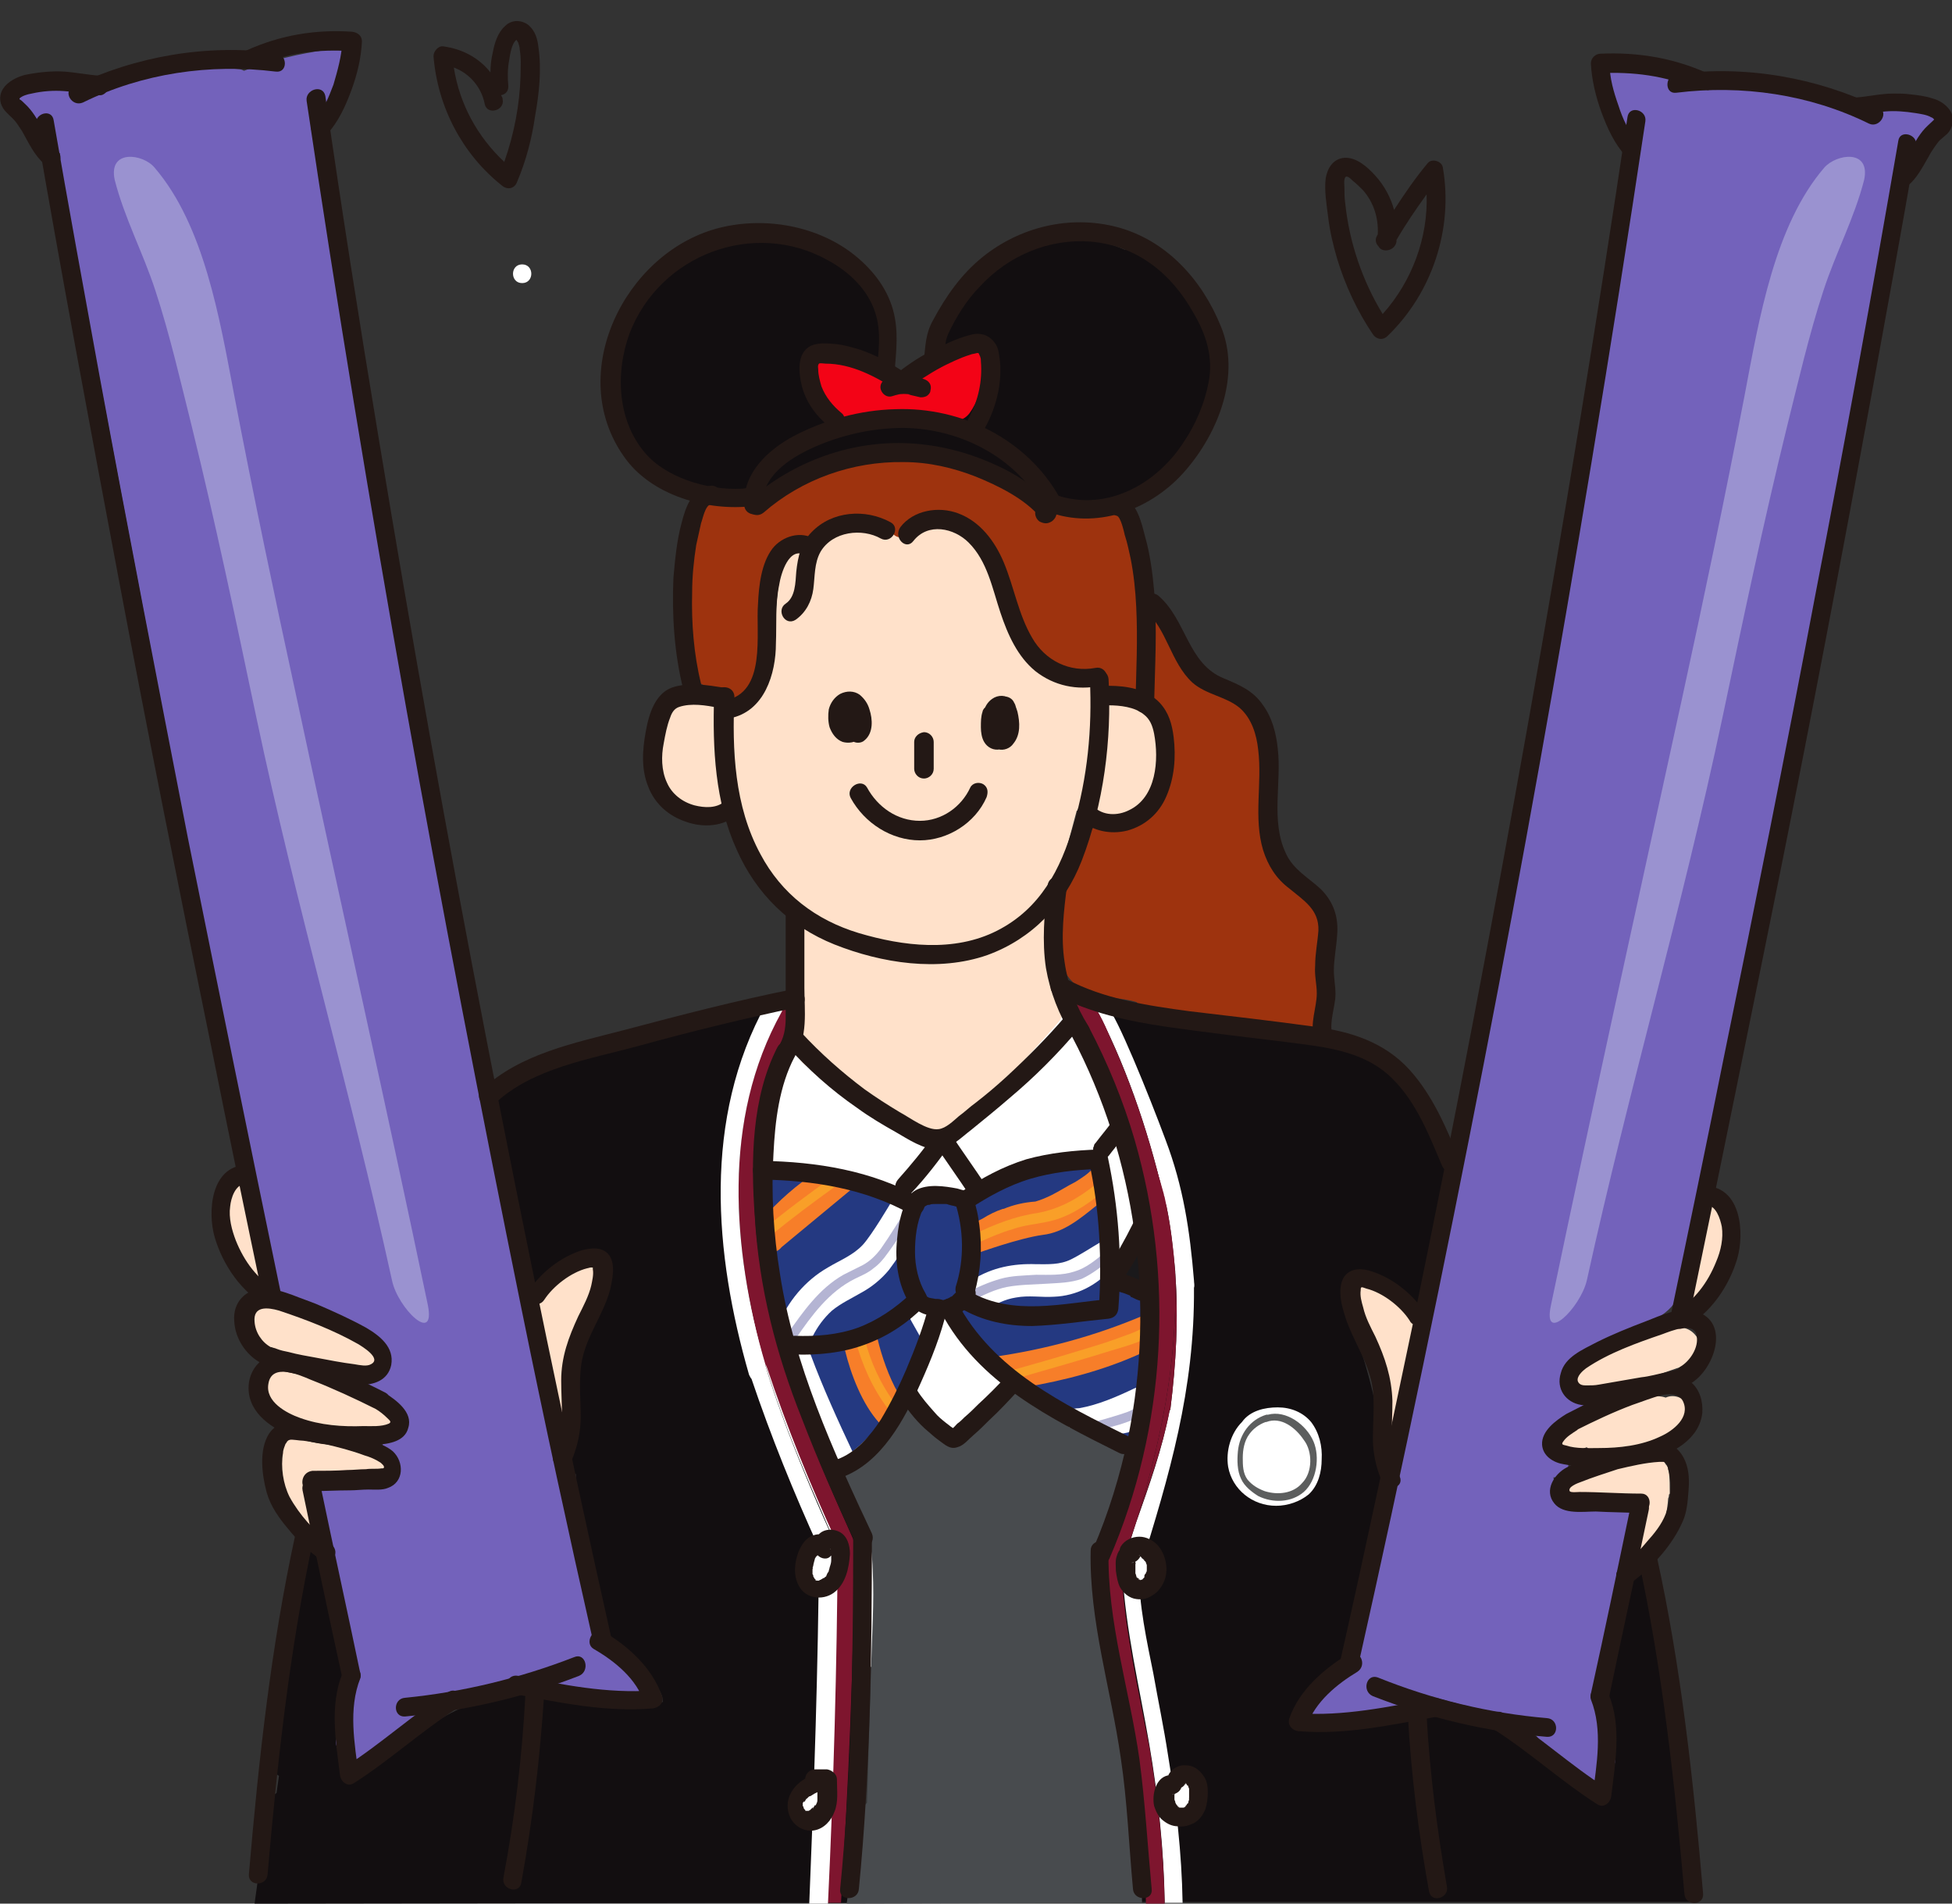 <?xml version="1.0" encoding="utf-8"?>
<!-- Generator: Adobe Illustrator 28.3.0, SVG Export Plug-In . SVG Version: 6.00 Build 0)  -->
<svg version="1.1" id="_圖層_2" xmlns="http://www.w3.org/2000/svg" xmlns:xlink="http://www.w3.org/1999/xlink" x="0px" y="0px"
	 viewBox="0 0 240 234" style="enable-background:new 0 0 240 234;" xml:space="preserve">
<rect x="0" y="0" width="240" height="234" fill="#333333" stroke="none"/>
<style type="text/css">
	.st0{fill:#FFFFFF;}
	.st1{fill:#FFE1CA;}
	.st2{fill:#231815;}
	.st3{fill:#9E330E;}
	.st4{fill:#120E10;}
	.st5{fill:#484B4E;}
	.st6{fill:#1A191B;}
	.st7{fill:#243981;}
	.st8{fill:#F77E29;}
	.st9{fill:#B4B4D3;}
	.st10{fill:#F99F28;}
	.st11{fill:#5C5E5E;}
	.st12{fill:none;}
	.st13{fill:#7E152E;}
	.st14{fill:#7362BB;}
	.st15{fill:#F30316;}
	.st16{fill:#9A92D0;}
</style>
<g id="_圖層_25">
	<g>
		<path class="st0" d="M91.3,123.8h51.4c5.1,0,9.2,4.1,9.2,9.2v62.7c0,5.1-4.1,9.2-9.2,9.2H91.3c-5.1,0-9.2-4.1-9.2-9.2v-62.7
			C82.1,128,86.2,123.8,91.3,123.8z"/>
		<path class="st1" d="M142,89.2c-0.7-2.7-3.6-4.7-6.4-4.2c-0.5-1.5-1.9-2.3-3.5-2.7c-1.3-0.3-2.6-0.9-3.7-1.7
			c-2.2-1.6-3.4-4-3.9-6.6c-0.2-1.2-1.3-1.9-2.5-2.1c0-0.2-0.1-0.3-0.1-0.5c-0.7-2.5-2-5.6-4.3-7c-2.3-1.3-4.9-0.3-6.9,1.2
			c-0.1-0.1-0.3-0.1-0.4-0.2c-2.9-1.2-6.8-0.9-9.3,1.1c-0.1,0-0.3,0-0.4,0c-5.6,0.2-4.9,7.2-5.4,11.2c-0.3,2.6-0.8,5.4-1.6,8
			c-0.3,0.1-0.6,0.2-0.9,0.3c-1.1,0.6-2.3,1.1-3.1,2c-0.5-0.7-1.2-1.3-2.1-1.4c-0.1,0-0.1,0-0.2,0c-0.1-0.2-0.2-0.4-0.4-0.6
			c-0.1-0.1-0.2-0.2-0.3-0.3c-0.3-0.2-0.6-0.2-0.9-0.2c-0.8,0-1.6,0.2-2.3,0.6c-0.7,0.4-1.3,1-1.6,1.7c-0.2,0.4-0.3,0.9-0.2,1.3
			c-0.6,0.9-0.9,2-0.9,3.1c0,2.5,1.5,5.1,3.3,6.8c1.6,1.4,4.2,1.7,5.7,0c0.1-0.1,0.2-0.3,0.3-0.4c0.3,1.6,0.7,3.2,1.3,4.7
			c1.3,3.5,3.6,6.3,6.4,8.5c-0.3,0.7-0.3,1.6-0.3,2.4c0.1,1.6,0.2,3.2,0.3,4.7c0.1,3.2,0.2,6.4,0.1,9.7c0,1.5,1.4,3,2.9,2.9
			c0.1,0,0.2,0,0.3,0c1.9,1.6,3.8,3.1,5.8,4.4c1.3,0.9,2.7,1.7,4.1,2.5c1.4,0.8,3.1,2,4.8,1.5c1.6-0.4,2.7-1.9,3.8-3
			c1.2-1.2,2.4-2.3,3.5-3.5c2.4-2.4,4.7-5,7-7.6c1.1-1.2,1.1-2.8,0-4.1c-1.3-1.5-1.1-4.4-1.1-6.3c0-1.3,0-2.5,0.3-3.8
			c0.2-1.1,0.6-2,0.6-3c1-2.9,1.8-6,2.6-9c2.3,1.9,5.7,2,8-0.2C143.1,96.6,142.9,92.6,142,89.2L142,89.2z"/>
		<g>
			<path class="st1" d="M174,162.5c-0.2-0.6-0.5-1.1-0.9-1.6c-0.5-0.6-1.1-1-1.8-1.4c-0.1-0.1-0.2-0.1-0.3-0.2l0,0l0,0l0,0
				c0,0,0,0,0,0l0,0c0,0,0,0,0,0c0,0-0.1-0.1-0.1-0.1c0,0,0,0,0,0c0,0,0.1,0.1,0.1,0.1c-0.3-1-1.1-1.9-2.2-1.8
				c-1.2,0.1-2.4,1-2.3,2.3c0,0.7,0.2,1.4,0.6,2c0,0,0.1,0.1,0.1,0.1c0,0.3,0,0.6,0,0.9c0.1,0.2,0.1,0.4,0.2,0.7
				c0.1,0.3,0.2,0.6,0.4,0.8c0.2,0.2,0.4,0.4,0.6,0.6c0.2,0.1,0.4,0.2,0.7,0.2c-0.1,0.6-0.3,1.1-0.4,1.7c-0.1,0.7,0,1.5,0.4,2.1
				c-0.1,1.9-0.3,3.7-0.4,5.6c0,0.6,0.3,1.2,0.7,1.6c0.4,0.4,1.1,0.7,1.6,0.7c0.6,0,1.2-0.2,1.6-0.7c0.4-0.5,0.6-1,0.7-1.6
				c0.1-2,0.3-4,0.5-6c0-0.4-0.2-0.9-0.4-1.3c0.2-0.8,0.4-1.6,0.5-2.4C174.1,164,174.2,163.3,174,162.5L174,162.5z"/>
			<path class="st1" d="M171,159.3L171,159.3C171,159.3,171,159.3,171,159.3L171,159.3C171,159.3,171,159.3,171,159.3L171,159.3z"/>
		</g>
		<path class="st1" d="M208.9,164.9c-0.4-1.1-1.6-2-2.9-1.6c-3.6,1.3-7.3,2.5-11,3.8c-1.1,0.4-2,1.6-1.6,2.9c0.4,1.1,1.6,2,2.9,1.6
			c3.6-1.3,7.3-2.5,11-3.8C208.4,167.3,209.3,166.1,208.9,164.9z"/>
		<path class="st1" d="M207.7,172.8c-0.6-0.9-1.8-1.5-2.9-1c-0.6-0.2-1.2-0.2-1.9-0.2c-1.8,0.1-3.5,0.9-5.2,1.6
			c-1.5,0.6-3.1,1.2-4.6,1.8c0,0,0,0-0.1,0c-0.8,0-1.2,0.4-1.5,0.9c-0.3,0.4-0.5,0.9-0.3,1.5c0.2,0.8,1.3,1.6,2.1,1.2
			c0.6-0.2,1.2-0.5,1.8-0.7c0.4,0.5,1,0.8,1.7,0.8c3.5,0.3,7.1-0.7,10-2.8c0.5-0.4,0.9-0.8,1.1-1.4C208,174,208,173.3,207.7,172.8
			L207.7,172.8z"/>
		<path class="st1" d="M205.3,183.5c0-0.8,0-1.7-0.1-2.5c-0.1-0.4-0.1-0.7-0.4-1c-0.4-0.8-1.1-1.1-2-0.9c-1.8,0.3-3.6,0.6-5.4,1.1
			c-0.9,0.2-1.7,0.4-2.6,0.8c-0.5,0.2-0.9,0.4-1.3,0.8c-0.6,0.7-0.7,1.6-0.3,2.4c0.4,0.8,1.6,1.1,2.4,0.6c0.3-0.2,0.5-0.4,0.6-0.7
			c0,0,0,0,0,0c0.1,0.1,0.1,0.1,0.2,0.2c0.4,0.3,0.7,0.4,1.2,0.5c1.3,0.2,2.6,0.3,3.9,0.5c0,0.2-0.1,0.4-0.1,0.6
			c0,0.1-0.1,0.2-0.1,0.4c-0.1,0.1-0.1,0.1-0.2,0.2c-0.2,0.2-0.4,0.5-0.4,0.8c-0.1,0.7-0.2,1.4-0.4,2c-0.1,0.2-0.1,0.5,0,0.7
			c0,0.2,0.1,0.4,0.2,0.6c0.1,0.2,0.3,0.4,0.4,0.5c0.2,0.1,0.4,0.3,0.6,0.3c0.4,0.1,0.9,0.1,1.3-0.2c0.1-0.1,0.2-0.2,0.4-0.3
			c0.2-0.2,0.4-0.5,0.4-0.8c0.1-0.3,0.1-0.6,0.1-0.8c0.2-0.2,0.4-0.5,0.5-0.8c0.5-1.4,0.8-2.8,0.9-4.3c0.1-0.2,0.1-0.4,0.1-0.5
			C205.3,183.7,205.3,183.6,205.3,183.5L205.3,183.5z"/>
		<path class="st1" d="M211.9,148.6c-0.2-0.9-1.3-1.5-2.1-1.2c-0.9,0.3-1.4,1.2-1.2,2.1c0,0.2,0.1,0.4,0.1,0.6c0,0,0,0.2,0,0.3
			c0,0.3,0.1,0.7,0.1,1c0,0.7,0,1.5-0.1,2.2c0,0,0,0.1,0,0.1s0,0.1,0,0.1c0,0.2-0.1,0.4-0.1,0.6c-0.1,0.4-0.2,0.7-0.3,1.1
			c-0.1,0.4-0.2,0.7-0.4,1.1c0,0-0.1,0.2-0.1,0.3c-0.1,0.2-0.1,0.3-0.2,0.5c-0.4,0.8-0.2,1.9,0.6,2.4c0.8,0.4,1.9,0.2,2.4-0.6
			C212.2,155.8,212.7,152.2,211.9,148.6L211.9,148.6z"/>
		<path class="st1" d="M74.2,156.4c0-0.1,0-0.2-0.1-0.2c-0.1-0.2-0.2-0.4-0.3-0.6c-0.1-0.2-0.3-0.4-0.4-0.5
			c-0.2-0.1-0.4-0.3-0.6-0.3c-0.2-0.1-0.5-0.1-0.7,0c-0.2,0-0.4,0.1-0.7,0.2c-0.3,0.2-0.7,0.6-0.8,1c0,0-0.1,0-0.1,0
			c-0.8,0.4-1.5,1.2-2.1,1.9c-0.1,0.1-0.1,0.1-0.2,0.2c-0.5,0.2-0.9,0.6-1.1,1.2c0,0.1-0.1,0.2-0.1,0.3c-0.8,0.2-1.6,1-1.3,2.1
			c0.8,3.3,1.4,6.7,1.6,10.2c0,0,0,0,0,0c0,0.1,0,0.3,0.1,0.5c0.1,0.8,1.2,1.4,1.9,1.2c0.8-0.1,1.6-0.8,1.5-1.7
			c0-0.4-0.1-0.7-0.1-1.1c-0.1-1.5,0.2-3.1,0.7-4.4c0.4-0.9,0.8-1.8,1.1-2.8c0.3-1,0.4-2,0.6-3c0.1-0.3,0.1-0.6,0.2-1
			c0.2-0.2,0.3-0.4,0.4-0.5c0.1-0.1,0.1-0.3,0.2-0.4c0.1-0.1,0.1-0.3,0.2-0.4c0.1-0.2,0.1-0.5,0.1-0.7c0-0.1,0-0.2,0-0.2
			C74.2,156.9,74.2,156.7,74.2,156.4L74.2,156.4z"/>
		<path class="st1" d="M32.3,155c0-0.1-0.1-0.2-0.1-0.3c0.1,0.2,0.1,0.1,0-0.1c-0.1-0.2-0.1-0.3-0.2-0.5c-0.1-0.4-0.3-0.7-0.4-1.1
			c-0.2-0.7-0.4-1.4-0.5-2.2c0-0.2-0.1-0.4-0.1-0.6c0.1,0.4,0-0.2,0-0.2c0-0.4-0.1-0.8-0.1-1.2c0-0.8,0-1.6,0-2.3
			c0.1-0.9-0.8-1.8-1.7-1.7c-1,0-1.7,0.8-1.7,1.7c-0.2,3.5,0.5,6.9,1.9,10.1c0.4,0.8,1.6,1.1,2.4,0.6
			C32.5,156.8,32.6,155.9,32.3,155L32.3,155z"/>
		<path class="st1" d="M47.8,172.6c-1.8-0.9-3.6-1.8-5.4-2.6c-0.8-0.4-1.7-0.7-2.6-1c1.4,0.1,2.8,0.2,4.2,0c0.9-0.1,1.7-0.3,2.3-0.9
			c0.8-0.9,0.8-2.3-0.1-3.1c-1.2-1.1-2.7-1.9-4.1-2.6c-1.5-0.7-3-1.3-4.6-1.7c-0.8-0.2-1.7-0.4-2.6-0.4c0,0,0,0,0,0
			c-0.5-0.9-1.5-1-2.4-0.6c-1.5,0.7-2.3,2.6-2,4.2c0.2,1.7,1.5,3.1,3,3.8c0.4,0.2,0.9,0.4,1.3,0.5c-0.1,0-0.2,0-0.2,0
			c-0.8,0-1.4,0.5-1.7,1.3c-0.6,1.5,0.2,3.2,1.3,4.3c1.1,1,2.5,1.6,3.9,1.9c2.9,0.6,6,0.3,8.9,0.1c0.8,0,1.5-0.5,1.7-1.3
			C48.8,173.8,48.5,172.9,47.8,172.6L47.8,172.6z"/>
		<g>
			<path class="st1" d="M47.7,180.2c-0.1-0.9-0.8-1.5-1.7-1.5c-0.2,0-0.4,0-0.7,0c-0.1,0-0.1,0-0.1,0c-0.1,0-0.2,0-0.2,0
				c-0.4-0.1-0.8-0.1-1.1-0.2c-0.8-0.2-1.7-0.5-2.5-0.8c-1.7-0.6-3.4-1.2-5.2-1.4c-0.3,0-0.7,0.1-1,0.3c-0.7,0.1-1.3,0.5-1.5,1.2
				c-0.1,0.5-0.2,0.9-0.2,1.4c-0.2,0.1-0.3,0.2-0.4,0.3c-0.1,0.1-0.2,0.2-0.3,0.4c-0.2,0.3-0.2,0.6-0.2,0.9v0.2c0,0.2,0,0.5,0.2,0.7
				c0.1,0.2,0.2,0.4,0.4,0.6c0.2,0.2,0.3,0.3,0.6,0.4c0,0,0,0,0.1,0c0.4,1.8,1.2,3.5,2.5,4.9c0.6,0.7,1.8,0.7,2.5,0
				c0.7-0.7,0.6-1.7,0-2.5c-0.1-0.1-0.2-0.3-0.3-0.4c0-0.1-0.1-0.1-0.1-0.2c-0.2-0.3-0.4-0.6-0.5-0.9c-0.1-0.1-0.1-0.3-0.2-0.4
				c0,0,0,0,0,0c0,0,0,0,0,0c0,0,0,0,0,0c0-0.1,0-0.1,0-0.1c0,0,0-0.1,0-0.1c-0.1-0.2-0.1-0.4-0.2-0.6c3,0.8,6.2,0.3,9.2-0.2
				C47.3,182,47.8,181,47.7,180.2L47.7,180.2z"/>
			<path class="st1" d="M37.5,183.1c0,0,0-0.1,0-0.1C37.5,183.1,37.5,183.1,37.5,183.1C37.5,183.1,37.5,183.1,37.5,183.1L37.5,183.1
				z"/>
		</g>
		<path class="st2" d="M136.5,138.2c-0.6,0.8-1.2,1.5-1.8,2.3c-0.1,0.1-0.2,0.2-0.2,0.4c-0.1,0.1-0.1,0.3-0.1,0.4
			c0,0.3,0.1,0.6,0.3,0.8c0.2,0.2,0.5,0.4,0.8,0.3c0.3,0,0.6-0.1,0.8-0.3c0.6-0.8,1.2-1.5,1.8-2.3c0.1-0.1,0.2-0.2,0.2-0.4
			c0.1-0.1,0.1-0.3,0.1-0.4c0-0.3-0.1-0.6-0.3-0.8c-0.2-0.2-0.5-0.4-0.8-0.3C137,137.9,136.7,138,136.5,138.2L136.5,138.2z"/>
		<path class="st3" d="M162.7,112.3c-0.8-1.8-2.2-3.1-3.5-4.6c-1.4-1.6-2.3-3.5-2.8-5.5c-1-4.2,0.6-8.7-1.6-12.7
			c-1.8-3.2-5.1-4.9-7.6-7.5c-1.6-1.6-2.5-3.8-4.2-5.4c-1.8-1.8-3.1-3.7-3.1-6.3c0-0.7-0.3-1.2-0.8-1.4c0.1-1.1-0.2-2.3-0.8-3.2
			c1.1-0.9,0.8-3.1-1.1-3.1c-0.6,0-1.1,0.3-1.3,0.6c-1-0.6-2.2-0.9-3.4-0.8c-1.3,0.1-2.5,0.8-3.6-0.2c-0.8-0.7-1.5-1.4-2.3-2.1
			c-1.7-1.3-3.8-2.2-5.8-2.8c-4.4-1.3-9.4-1.5-13.9-0.9c-2.5,0.3-4.8,1.2-6.9,2.4c-2,1.1-3.9,2.5-6.2,2.8c-0.3,0-0.6,0.1-0.8,0.3
			c-0.2-0.1-0.4-0.2-0.6-0.2c-1.6,0-3.2,0-4.7,0c-0.6,0-1,0.5-1.1,1c-0.1,0.1-0.2,0.2-0.3,0.3c-0.2,0-0.4,0.1-0.5,0.2
			c-0.2,0.1-0.4,0.3-0.6,0.5s-0.3,0.4-0.5,0.6c-0.2,0.3-0.3,0.6-0.5,0.9c-0.1,0.3-0.2,0.7-0.2,1c0,0.1,0,0.2,0,0.3
			c0,0.3,0.1,0.5,0.1,0.8c0.1,0.2,0.2,0.4,0.3,0.6c0.1,0.2,0.3,0.3,0.5,0.4c0.1,0.1,0.2,0.1,0.3,0.1c-0.2,0.9-0.3,1.9-0.3,2.9
			c-0.8,0.1-1.4,0.9-1.4,1.7c-0.2,1.8,0,3.6,0.3,5.4c0.3,1.6,0.5,3.5,1.6,4.8c0.1,0.3,0.2,0.6,0.5,0.7c0.2,0.1,0.4,0.2,0.6,0.3
			c0.3,0.2,0.5,0.4,0.8,0.6c0.7,0.5,1.3,1,2,1.4c0.8,0.5,1.9,0.7,2.8,0.2c1-0.6,1.4-2,0.8-3c-0.1-0.1-0.1-0.2-0.2-0.3
			c1.1-3.3,1.7-6.7,1.8-10.2c0.1-1.3-0.3-3.5,0.7-4.6c0.5-0.5,1.5-0.8,2.2-1.1l2.5-1.1c2.6-1.1,7.7-4,9.8-0.6
			c0.4,0.6,1.3,0.8,1.8,0.2c2.1-2.5,5.7-1.9,7.9,0.1c2.5,2.3,3.6,5.7,4.8,8.8c1,2.8,2.2,6.2,4.8,7.9c1.3,0.8,2.8,1,4.2,1.3
			c1.9,0.4,3.8,1,5.6,1.8c1.5,0.6,3.2,1.4,4.2,2.6c1.2,1.4,1.1,3.5,0.8,5.2c-0.4,2.7-1.4,8.2-5.2,7.8c-1.3-0.2-2.4-0.8-3.7,0.1
			c-1.1,0.8-1.7,2.5-2.2,3.7c-1.4,3-2.4,6.3-2.7,9.7c-0.2,3,0.8,6,3.7,7.2c1.8,0.8,4.2,0.7,6.1,1.3c-0.3,0.9,0,1.9,1.1,2.1
			c6.6,1.1,13.2,1.7,19.9,1.7c1.1,0,2-1.1,1.7-2.2c-0.8-2.2-0.4-4.1,0.2-6.3C163.2,116.4,163.5,114.3,162.7,112.3L162.7,112.3z"/>
		<path class="st4" d="M105.8,216.3c-0.1-0.2-0.3-0.4-0.4-0.5c-0.2-0.1-0.4-0.3-0.6-0.3c-0.1,0-0.1,0-0.2,0c0.6-8.2,1-16.5,1-24.8
			c0.7-0.3,1.1-1,0.8-1.9c-3.7-9.8-7.5-19.7-11.2-29.5c-0.1-1.5-0.2-3-0.2-4.5c0-0.8-0.7-1.6-1.5-1.7c-0.2-5.7,0.1-11.5,0.9-17.1
			c0.1-0.7-0.2-1.3-0.7-1.7c0.8-2.7,2-5.2,3.6-7.6c0.2-0.4,0.3-0.8,0.2-1.1c0.1-0.1,0.2-0.2,0.3-0.4c0-0.1,0.1-0.1,0.1-0.1
			c0.1-0.2,0.2-0.4,0.2-0.7c0.1-0.2,0-0.5,0-0.7c-0.1-0.2-0.2-0.4-0.3-0.6c-0.1-0.2-0.3-0.3-0.5-0.4c-0.1-0.1-0.3-0.1-0.4-0.2
			c-0.3-0.1-0.6-0.1-0.9,0c-0.1,0.1-0.3,0.1-0.4,0.2c-0.3,0.2-0.5,0.4-0.6,0.6c0,0.1-0.1,0.1-0.1,0.1c-0.1,0.2-0.2,0.4-0.2,0.7
			c0,0.1,0,0.2,0,0.2l-15.5,3.6c-5,1.2-10.1,2.3-14.7,4.7c-0.3,0.1-0.4,0.3-0.6,0.5c-0.2,0.1-0.3,0.1-0.5,0.1
			c-0.3,0.1-0.5,0.2-0.6,0.3c-1,0-2.1,0.9-1.8,2.2c1.3,7,2.6,14,3.9,20.9c0.2,1,1.7,1.7,2.6,1c1.5-1.1,3.2-2.3,5.1-2.8
			c0.9-0.2,1.3,0.2,1.4,0.8c0.2,0.1,0.3,0.3,0.4,0.5c0.1,0.6,0.1,1.1-0.1,1.7c-0.1,0.3-0.2,0.6-0.3,0.8c-0.1,0.2-0.2,0.4-0.4,0.6
			c-3.6,6.1-3.5,13.6-4.1,20.4c-0.1,1,0.5,1.5,1.3,1.6c0,1.9,0.1,3.8,0.3,5.7c0.5,4.4,1.5,8.9,3.2,13.1c0.9,2.1,2.2,3.7,3.9,5.1
			c1.2,1,3.3,2.3,3.3,4.1c-4.1,1.6-8.8,0.1-12.9-1c-0.6-0.2-1.2,0-1.6,0.4c-0.1-0.3-0.2-0.5-0.4-0.7c-0.3-0.3-0.8-0.5-1.2-0.5h-2.8
			c-0.5,0-0.9,0.2-1.2,0.5c-0.2,0.2-0.3,0.5-0.4,0.8C54,209.7,49,215.6,43,218.9c-0.6-3.8-0.7-7.7-0.3-11.5c0-0.4-0.1-0.7-0.3-1
			c0-0.1,0-0.3,0-0.4c-0.2-1.1-0.5-2.2-0.7-3.3c0.7-0.4,1.2-1.2,1-2c-0.6-2.3-1.3-4.7-1.9-7c0-0.1,0.1-0.3,0.1-0.4
			c0.2-0.8-0.2-1.4-0.7-1.8c0-0.1-0.1-0.3-0.1-0.4c-0.2-0.9-1.2-1.5-2.1-1.2c-0.9,0.3-1.5,1.2-1.2,2.1l0.5,1.9
			c-1.6,7.6-2.9,15.3-3.8,23c-0.1,0.6,0.3,1.1,0.8,1.4c-0.1,0.7-0.2,1.4-0.3,2.1c-0.3,0.2-0.6,0.5-0.7,1c-0.8,3.4-1.5,9.1-2,12.6
			l72.9-0.1v-0.1c0,0,0.2-1.5,0.2-2.7c0.9-3.4,1.3-7,1-10.5c0.1-0.2,0.2-0.4,0.3-0.6c0.2-0.8,0.4-1.6,0.5-2.4c0.1-0.2,0.1-0.5,0-0.7
			C106,216.7,105.9,216.5,105.8,216.3L105.8,216.3z"/>
		<path class="st4" d="M208.3,232.2c-1.4-11.5-3-23-4.8-34.5c0-0.2-0.1-0.4-0.2-0.6c0.2-0.7,0.4-1.4,0.5-2.1
			c0.5-2.2-2.8-3.1-3.4-0.9c-1.1,4.5-2.2,9.1-2.7,13.8c-0.4,4.2,0,8.3-1.1,12.4c-1.5-0.7-2.9-1.5-4.3-2.4c-1.8-1.1-3.3-2.5-5-3.7
			c-2.2-1.4-4.8-2-7.4-2.4c0-0.3-0.1-0.6-0.2-0.9l-0.3-0.4c-0.2-0.2-0.5-0.4-0.8-0.4l-1.4-0.4c-0.2-0.1-0.5-0.1-0.7,0
			c-0.2,0-0.4,0.1-0.6,0.2c-0.2,0.1-0.4,0.3-0.5,0.4c-0.1,0.2-0.3,0.4-0.3,0.6c0,0.1,0,0.2,0,0.3c-0.4,0.1-0.8,0.2-1.1,0.5
			c-0.3-0.7-1-1.2-2-0.9c-4.2,1.1-8.5,1.6-12.8,1.4c0.3-1.3,0.8-2.5,1.7-3.6c1.2-1.4,3-2.2,3.9-4c1-2.1,1.2-4.7,1.8-6.9
			c0.6-2.4,1.1-4.9,1.7-7.3c1.1-4.6,1.9-9.1,1.4-13.9c-0.5-4.8-1.9-9.2-3.4-13.7c-0.5-1.6-1.2-5,1.1-5.6c2-0.5,4.1,2,5.3,3.4
			c0.8,1,2.7,0.5,2.9-0.8c1-5.2,2-10.4,3-15.6c0.1-0.6-0.1-1.1-0.4-1.5c0-0.2-0.1-0.5-0.3-0.8c-1.9-3-3.8-6.1-5.8-9
			c-1.2-1.7-2.9-3.4-4.9-3.9c-0.1-0.1-0.2-0.1-0.3-0.2c-0.2-0.1-0.4-0.1-0.6-0.2l-0.9-0.2c-1.2-0.3-2.3-0.7-3.5-1
			c-0.7-0.2-1.5,0.1-1.9,0.7c-2.6-0.6-5.3-1-8-1.2c-1.3-0.1-2.7-0.1-4-0.2c0-0.1-0.1-0.1-0.1-0.2c-0.3-0.4-0.6-0.6-1-0.8
			c-1.8-0.7-3.7-0.8-5.5-0.4c-0.2,0.1-0.5,0.2-0.7,0.4c-1.3-0.4-2.6-0.9-3.9-1.7c-0.8-0.5-1.5-0.3-2,0.2c-0.3-0.4-0.7-0.8-1-1.2
			c-1.6-1.6-4,0.8-2.5,2.5c10,10.4,9.5,26.3,9.4,39.7c0,3.7-0.2,7.4-1,11.1c-0.8,3.5-2.2,6.8-3.1,10.2c-0.9,3.3-1.3,6.7-0.8,10.1
			c0.5,3.6,1.6,7,2.4,10.5c1.8,8.4,2.2,18.1,2.2,26.7h68L208.3,232.2L208.3,232.2z"/>
		<path class="st5" d="M140.4,233.9c-0.1-6.9-1.1-17.4-2.2-24.1c-0.6-3.3-2.1-5.9-2.8-9.2c-0.6-2.9-0.6-5.9-0.6-8.9
			c0.2-0.2,0.4-0.5,0.5-0.9c0.8-3.8,1.9-7.5,3.3-11.1c0.3-0.8-0.4-2-1.2-2.1c-4.3-0.9-7.4-4.1-10.2-7.2c-0.7-0.8-1.7-0.6-2.3-0.1
			c-0.5,0-1,0.1-1.4,0.5c-2.1,1.7-4.2,3.4-6.2,5.2c-0.2,0.2-0.5,0.4-0.7,0.6l-0.1,0c-0.1-0.1-0.3-0.2-0.4-0.4
			c-0.4-0.5-0.6-0.6-0.9-1.2c-0.1-0.2-0.3-0.4-0.4-0.7c-0.1-0.1-0.1-0.3-0.2-0.4c0,0,0,0,0,0c0,0,0-0.1-0.1-0.2
			c-0.3-0.9-1.2-1.5-2.1-1.2c-0.1,0-0.2,0.1-0.3,0.1c-0.7,0-1.3,0.4-1.6,1.1c-1,2.3-2.5,4.4-4.4,6c-0.1-0.1-0.2-0.1-0.3-0.1
			c-0.2-0.1-0.4-0.2-0.7-0.1c-0.2,0-0.3,0-0.5,0.1c-0.3,0.1-0.6,0.2-0.8,0.4l-0.3,0.4c-0.2,0.3-0.2,0.6-0.2,0.9v0.2
			c0,0.2,0,0.5,0.2,0.7c0.1,0.2,0.2,0.4,0.4,0.6c0.1,0.1,0.2,0.2,0.4,0.3c0,0,0,0.1,0.1,0.1c2.1,2.9,2.8,6.3,2.9,9.8
			c0.2,4-0.1,8-0.2,12c-0.1,4.4-0.3,8.9-0.4,13.3c0,1.1-0.1,2.2-0.1,3.3c-0.3,0.3-0.6,0.7-0.6,1.3c0,2.8-1.2,7.6-1.8,10.4l-0.1,0.7
			L140.4,233.9L140.4,233.9z"/>
		<path class="st6" d="M141.2,154.6c-0.1-0.2-0.2-0.4-0.4-0.6c-0.2-0.2-0.3-0.3-0.6-0.4c-0.2-0.1-0.4-0.2-0.7-0.1
			c-0.1,0-0.3,0-0.5,0.1c-0.3,0.1-0.6,0.2-0.8,0.4l-0.3,0.4c-0.2,0.3-0.2,0.6-0.2,0.9v0.7c0,0.2,0,0.5,0.1,0.7
			c0.1,0.2,0.2,0.4,0.4,0.6c0.2,0.2,0.3,0.3,0.6,0.4c0.2,0.1,0.4,0.2,0.7,0.1c0.1,0,0.3,0,0.5-0.1c0.3-0.1,0.6-0.2,0.8-0.4l0.3-0.4
			c0.2-0.3,0.2-0.6,0.2-0.9v-0.7C141.4,155,141.3,154.8,141.2,154.6z"/>
		<path class="st7" d="M139.6,158c-0.4-0.1-0.8,0-1.1,0.3c-0.9-0.4-1.8-0.5-2.8-0.6c0-1-0.1-2.1-0.1-3.1c0.4-3.8,0.2-7.7-0.5-11.5
			c-0.2-1.2-2-1-2.2,0c-0.1-0.1-0.2-0.1-0.4-0.1c-2.5,0.1-4.9,0.7-7.1,1.8c-0.2-0.1-0.4-0.2-0.6-0.2c-0.3,0-0.6,0.1-0.8,0.3
			c-0.1,0.1-0.1,0.1-0.2,0.1c-0.1,0.1-0.1,0.1-0.2,0.1c-0.1,0-0.2,0.1-0.2,0.1c-0.1,0-0.1,0-0.2,0c-0.2,0-0.3,0-0.4,0.1
			c-0.1,0.1-0.3,0.1-0.4,0.2c-0.1,0.1-0.2,0.2-0.2,0.4c0,0.1,0,0.1,0,0.2c-0.4,0.2-0.8,0.4-1.2,0.6c-0.1,0.1-0.2,0.2-0.3,0.4
			c-0.4,0.1-0.7,0.2-1.1,0.3c-0.3,0.1-0.5,0.3-0.7,0.5c-0.1-0.1-0.3-0.3-0.6-0.3c-1.8-0.3-3.5,0.1-5.3,0.4c-1.8,0.2-3.4-0.3-5-0.9
			c-3.5-1.3-6.7-2.3-10.4-2.2c0,0-0.5,0-0.5,0c-0.1-1.3-2.4-1.3-2.5,0.1c-0.6,11.6,2.2,23.6,7.3,34.1c0.3,0.7,1.3,0.6,1.8,0.2
			c5.7-4.2,9.2-10.5,11.1-17.1c0.2-0.6-0.1-1-0.5-1.2c0.4-0.6,0.9-1.1,1.7-0.9c1,0.3,1.5,1.6,2,2.4c1.2,2.1,2.8,3.8,4.7,5.3
			c2,1.6,4.2,2.8,6.3,4.1l8.3,5.1c0.6,0.4,1.5,0,1.7-0.7c0.6-2.7,1-5.5,1.2-8.3c0.1-0.1,0.1-0.2,0.1-0.3c0.3-1.8,0.5-3.6,0.6-5.4
			C141.2,160.7,141.4,158.7,139.6,158L139.6,158z"/>
		<path class="st8" d="M135.5,145c0.1-0.1,0.1-0.2,0.1-0.4c0-0.2-0.1-0.4-0.3-0.5c0.1-0.5-0.6-1-0.9-0.5c-0.6,0.7-1.4,1.2-2.2,1.7
			c-1,0.5-1.9,1.1-2.9,1.6c-0.6,0.3-1.3,0.6-2,0.8c-1.4,0.1-2.7,0.4-3.9,0.9c0,0-0.1,0-0.1,0c-0.9,0.3-1.7,0.7-2.5,1.2
			c-0.2,0.1-0.4,0.2-0.6,0.3c-0.1,0.1-0.2,0.1-0.2,0.2c-0.1,0.1-0.2,0.1-0.3,0.2c-0.8,0.6-0.6,1.6,0.1,2.1c-0.2,0.5,0,1.1,0.5,1.4
			c0,0,5-1.8,7.9-2.2c2.6-0.3,4.6-2,6.6-3.6c0.2-0.2,0.3-0.5,0.3-0.8c0.3-0.2,0.5-0.4,0.8-0.7C136.4,146.2,136.1,145.4,135.5,145
			L135.5,145z"/>
		<path class="st8" d="M96.1,153.3c-0.4,0.5-1,0.8-1.6,0.4c-0.5-0.3-0.8-1.1-0.4-1.6c0.1-0.1,0.2-0.2,0.2-0.3
			c-0.2-0.1-0.4-0.1-0.6-0.3c-0.5-0.4-0.4-1.2,0-1.6c2-2.3,4.3-4.3,6.9-6c0.5-0.4,1.3-0.1,1.6,0.4c0.3,0.4,0.2,0.9-0.1,1.3
			c0.6-0.3,1.2-0.6,1.9-0.8c0.6-0.2,1.3,0.2,1.4,0.8L96.1,153.3L96.1,153.3z"/>
		<path class="st8" d="M110.4,171.2c-1.1-1.9-2-4.5-2.5-6.6c-0.2-0.6-0.7-0.2-1.3-0.1c-0.3,0.1-0.6,0.3-0.7,0.6
			c-0.3-0.2-0.7-0.3-1-0.2c-0.6,0.2-1.2,0.5-1,1.1c0.7,2.9,2.1,6.6,4.2,8.9c0.8,0.9,1.8-0.5,1.6-1.5c0-0.1-0.1-0.3-0.1-0.4
			C110.3,172.8,110.9,172,110.4,171.2L110.4,171.2z"/>
		<path class="st8" d="M140.6,161.7c-5.9,2.5-12.1,4.2-18.5,5.1c-0.7,0.1-0.4,1.2,0.3,1.1c0.1,0,0.2,0,0.3,0c0,0.7,0.6,1.4,1.4,1.3
			c0.2,0,0.4-0.1,0.6-0.1c-0.1,0.2-0.1,0.4,0,0.6c0.2,0.7,0.8,0.9,1.4,0.8c4.8-0.8,9.7-2.1,14.1-4.1c0.6-0.3,0.4-1.2,0.1-1.7
			c0.2-0.1,0.3-0.2,0.5-0.3c0.6-0.4,0.6-1.1,0.4-1.6c0,0,0.1,0,0.1,0C141.9,162.4,141.3,161.4,140.6,161.7L140.6,161.7z"/>
		<path class="st0" d="M140.9,171c-0.4-0.5-0.9-0.6-1.5-0.3c-2.1,1-4.4,2-6.7,2.4c-0.4,0-0.7,0.1-1.1,0.1c-0.6,0.2-0.9,0.7-0.8,1.3
			c0.1,0.5,0.6,1.1,1.1,1c0.1,0,0.2,0,0.3,0l0,0c0.1,0,0.3-0.1,0.4-0.1c0.1,0,0.1,0,0.2,0c0.1,0,0.2,0,0.3,0
			c0.1,0.1,0.3,0.1,0.5,0.1c0,0,0,0,0.1,0c0.4,0.1,0.9,0.2,1.3,0.4c1.2,0.4,2.4,0.5,3.6,0.2c0.6-0.1,1-0.9,0.8-1.4
			c-0.1-0.4-0.3-0.6-0.6-0.7c0.7-0.4,1.4-0.9,2-1.4C141.3,172.2,141.3,171.5,140.9,171L140.9,171z"/>
		<path class="st0" d="M115.2,163.4l-1.3-2.3c-0.1-0.1-0.2-0.2-0.3-0.3c-0.1-0.1-0.2-0.2-0.4-0.2c-0.2-0.1-0.3-0.1-0.5,0
			c-0.2,0-0.3,0.1-0.4,0.1c-0.2,0.2-0.5,0.4-0.5,0.7c0,0.1,0,0.2,0,0.3c0,0.2,0.1,0.4,0.2,0.6c0.3,0.5,1,1.8,1.3,2.3
			c0.1,0.1,0.2,0.2,0.3,0.3c0.1,0.1,0.2,0.2,0.4,0.2c0.2,0.1,0.3,0.1,0.5,0c0.2,0,0.3-0.1,0.4-0.1c0.2-0.2,0.5-0.4,0.5-0.7
			c0-0.1,0-0.2,0-0.3C115.3,163.8,115.3,163.6,115.2,163.4z"/>
		<path class="st0" d="M104.8,178.4c-1.7-3.6-3.7-8-5.1-11.8c-0.2-0.6-0.8-1-1.4-0.8c-0.6,0.2-1,0.8-0.8,1.4c1.5,4,3.1,7.9,4.9,11.7
			c0.3,0.6,1.1,0.7,1.6,0.4C104.5,178.9,105.1,178.9,104.8,178.4L104.8,178.4z"/>
		<path class="st0" d="M136.2,154.1c0.1-0.2,0-0.3-0.1-0.4c0,0,0,0,0,0c0.4-0.3,0.1-0.8-0.2-0.9c-0.2-0.1-0.4-0.2-0.6-0.1
			c-1.2,0.7-2.4,1.5-3.6,2.1c-1.4,0.7-2.9,0.6-4.3,0.6c-2.8-0.1-5.4,0.4-7.8,1.9c-0.3,0.2-0.3,0.6-0.2,0.8c-0.1,0.1-0.2,0.1-0.3,0.2
			c-0.3,0.3-0.2,0.6,0.1,0.8c-0.2,0.3-0.1,0.7,0.2,0.8c-0.1,0.4,0,0.9,0.3,1.2c0.5,0.5,1.2,0.4,1.6,0c1-0.8,2.3-1.4,3.6-1.6
			c1.6-0.3,3.1,0,4.7-0.1c2.7-0.1,5.3-1.4,7.1-3.5C137,155.2,136.7,154.4,136.2,154.1L136.2,154.1z"/>
		<path class="st0" d="M110.3,147.5h0.2c0.2,0,0.4,0.1,0.6,0.2c0.1,0.1,0.2,0.1,0.2,0.2c0.1,0.1,0.2,0.3,0.3,0.5c0,0.1,0,0.2,0,0.3
			c0,0.2,0,0.3-0.1,0.4c-0.1,0.1-0.1,0.3-0.2,0.4c0,0,0,0,0,0c0,0.2,0,0.4-0.2,0.6c-0.1,0.2-0.2,0.4-0.4,0.6c0.8,0,1.5,0.8,1,1.7
			c-0.7,1.3-1.5,2.5-2.4,3.7c-0.9,1.1-2.1,2.1-3.4,2.8c-1.2,0.7-2.5,1.3-3.6,2.2c-1,0.9-1.8,2-2.4,3.2c-0.5,1.1-1.9,0.5-2.1-0.5
			c-0.2,0.5-0.8,0.9-1.4,0.7c-0.6-0.1-1-0.8-0.8-1.4c1.2-3.1,3.4-5.7,6.2-7.3c1.5-0.9,3.1-1.5,4.3-2.8c1.1-1.2,3.4-5.1,3.4-5.1
			L110.3,147.5L110.3,147.5z"/>
		<path class="st9" d="M111.6,148.4c-1.1,1.7-2.1,3.4-3.3,5.1c-0.6,0.8-1.3,1.5-2.2,2c-0.8,0.4-1.6,0.8-2.4,1.2
			c-3,1.7-5,4.6-6.9,7.3c-0.4,0.6,0.6,1.2,1,0.6c2-2.9,4.1-5.8,7.3-7.4c0.8-0.4,1.6-0.7,2.3-1.3c0.7-0.5,1.2-1.1,1.7-1.8
			c1.2-1.6,2.3-3.4,3.4-5.2C113,148.4,112,147.8,111.6,148.4L111.6,148.4z"/>
		<path class="st9" d="M140.6,173.1c-0.1-0.2-0.5-0.4-0.8-0.2c-0.7,0.6-1.6,0.8-2.5,1.1c-1,0.3-2,0.6-3.1,0.9
			c-0.7,0.2-0.4,1.3,0.3,1.1c1.1-0.3,2.1-0.6,3.2-0.9c0.9-0.3,1.9-0.6,2.6-1.2C140.7,173.7,140.8,173.3,140.6,173.1L140.6,173.1z"/>
		<path class="st9" d="M135.8,154c-1.1,0.9-2.3,1.9-3.7,2.3c-1.5,0.5-3.2,0.4-4.7,0.4c-1.5,0.1-3,0.1-4.4,0.5
			c-1.4,0.4-2.8,1-4.1,1.7c-0.7,0.4-0.1,1.4,0.6,1c1.4-0.7,2.8-1.4,4.3-1.7c1.6-0.3,3.3-0.3,4.9-0.4c1.5-0.1,2.9-0.1,4.3-0.6
			c1.3-0.6,2.4-1.5,3.6-2.4C137.2,154.4,136.3,153.5,135.8,154L135.8,154z"/>
		<path class="st10" d="M134.7,145.6c-2.1,1.7-4.4,3-7.1,3.5c-2.8,0.4-5.3,1.4-7.8,2.6c-0.7,0.3-0.1,1.3,0.6,1
			c1.3-0.6,2.7-1.2,4.1-1.6c1.4-0.5,2.8-0.6,4.2-0.9c2.6-0.5,4.8-2,6.8-3.6C136.1,146,135.3,145.2,134.7,145.6z"/>
		<path class="st10" d="M102.3,144.7c-2.9,2.1-5.8,4.2-8.5,6.5c-0.6,0.5,0.2,1.3,0.8,0.8c2.7-2.2,5.5-4.3,8.3-6.3
			C103.5,145.3,102.9,144.3,102.3,144.7L102.3,144.7z"/>
		<path class="st10" d="M110.1,172.6c-1.8-2.4-3.1-5.2-3.8-8.1c-0.2-0.7-1.3-0.4-1.1,0.3c0.8,3,2.1,5.9,4,8.4
			c0.2,0.2,0.5,0.4,0.8,0.2C110.1,173.3,110.2,172.9,110.1,172.6L110.1,172.6z"/>
		<path class="st10" d="M140.9,163c-1.2,0.8-2.7,1.2-4,1.7c-1.4,0.5-2.8,0.9-4.1,1.3c-2.9,0.9-5.8,1.7-8.6,2.5
			c-0.7,0.2-0.4,1.3,0.3,1.1c3-0.9,5.9-1.7,8.9-2.6c1.4-0.4,2.9-0.9,4.3-1.3c1.3-0.4,2.7-0.8,3.9-1.6
			C142.1,163.6,141.5,162.6,140.9,163L140.9,163z"/>
		<path class="st0" d="M161.2,174.8c-1-1.2-2.5-1.8-4.1-1.8s-3.4,0.4-4.4,1.8l0,0c-1.4,1.4-2,3.6-1.7,5.5c0.5,2.8,3,4.8,5.9,4.8
			c1.4,0,2.9-0.5,4-1.4c1.2-1.1,1.6-2.8,1.6-4.3C162.6,177.8,162.2,176.1,161.2,174.8L161.2,174.8z"/>
		<path class="st11" d="M161.5,177.2c-0.9-2.1-3.4-3.9-5.6-3.3c-0.1,0-0.1,0-0.2,0c-2,0.6-3.3,2.4-3.5,4.5c-0.1,1.1-0.1,2.4,0.4,3.4
			c0.4,0.9,1.3,1.6,2.1,2.1c1.8,0.9,4.1,0.8,5.6-0.5C161.9,182,162.3,179.1,161.5,177.2L161.5,177.2z M160.1,182.3
			c-1.1,1.3-3,1.5-4.6,1c-0.8-0.3-1.5-0.7-2.1-1.4c-0.6-0.8-0.6-1.8-0.6-2.7c0-1,0.2-2.1,0.8-2.9c0.5-0.7,1.2-1.2,2-1.5
			c0,0,0.1,0,0.1,0c1.8-0.7,3.6,0.7,4.6,2.2C161.4,178.4,161.4,181,160.1,182.3L160.1,182.3z"/>
		<path class="st12" d="M144.4,156.5c0-0.1,0-0.2,0-0.2c-0.2-2.9-0.4-5.3-1.1-8.1c-0.1-0.5-0.2-0.9-0.4-1.4c0,0.1,0.1,0.2,0.1,0.4
			C143.8,150.3,144.2,153.4,144.4,156.5L144.4,156.5z"/>
		<path class="st12" d="M137.9,193.3c0-0.3,0-0.5,0-0.6c0,0.1,0,0.1-0.1,0.2C137.8,193.1,137.8,193.2,137.9,193.3z"/>
		<path class="st12" d="M139.7,187.1c-0.6,1.8-1.2,3.7-1.7,5.5C138.5,190.7,139.1,188.9,139.7,187.1z"/>
		<path class="st0" d="M146.8,158.3c0.1-0.3,0-0.6,0-0.9c-0.5-6.1-1.3-11.5-3.5-17.3c-2-5.4-6.1-15.5-7.1-16.2
			c-0.9-0.7-1.7-0.9-1.7-0.4c3.7,6.8,6.6,15.2,8.5,23.3c0.1,0.4,0.2,0.9,0.4,1.4c0.6,2.8,0.8,5.2,1.1,8.1c0,0,0,0.1,0,0.2
			c0.4,5.5,0.1,11.1-0.6,16.7c0,0.1,0,0.1-0.1,0.2c-0.9,4.7-2.5,9.2-4.1,13.7c-0.6,1.8-1.1,3.6-1.7,5.5c0,0.1,0,0.1,0,0.1
			c0,0.1,0,0.3,0,0.6c0.4,7.1,2.1,14.1,3.3,21.1c1.1,6.4,1.8,13,1.9,19.5h2.2c-0.1-6.1-0.8-12.2-1.8-18.2c-0.5-3.3-1.2-6.6-1.8-10
			c-0.7-3.5-1.9-8.9-1.7-12.6C143.8,181.3,146.9,170.8,146.8,158.3L146.8,158.3z"/>
		<path class="st13" d="M139.7,187.1c1.5-4.5,3.2-9,4.1-13.7c0-0.1,0.1-0.1,0.1-0.2c0.7-5.6,1-11.1,0.6-16.7c0,0.2,0,0.6,0,0.7
			C144.7,168,142.7,177.2,139.7,187.1L139.7,187.1z"/>
		<path class="st13" d="M137.9,193.3C137.9,193.3,137.9,193.3,137.9,193.3c0-0.2,0-0.3,0-0.4c0-0.1,0-0.1,0.1-0.2v0c0,0,0-0.1,0-0.1
			c0.5-1.9,1.1-3.7,1.7-5.5c3-9.9,5-19.1,4.8-29.8c0-0.1,0-0.5,0-0.7c-0.2-3.1-0.6-6.2-1.3-9.4c0-0.1-0.1-0.2-0.1-0.4
			c-0.6-2.2-1.3-4.4-2.1-6.5c-2-5.4-4.5-13.8-6.1-16c-0.2-0.3-0.3-0.5-0.3-0.7c-0.1-0.2-0.2-0.5-0.4-0.7c-0.7-1.3-2.6-0.2-2,1.2
			c3.6,7.7,6.9,15.5,8.7,23.8c1.8,8.2,1.7,16.5,0.7,24.8c-1.1,6.3-3.7,12.2-5.5,18.3c-0.3,0.2-0.6,0.5-0.6,1c0,0.3,0,0.6,0.1,0.9
			c-0.3,1.1-0.6,2.2-0.8,3.3c-0.2,0.8,0.5,1.4,1.2,1.4c0.6,5.6,1.9,11.1,2.9,16.6c1.2,6.6,1.9,13.3,2,20h2.3
			c-0.1-6.5-0.8-13-1.9-19.5C139.9,207.4,138.3,200.5,137.9,193.3L137.9,193.3z M137.9,195.4L137.9,195.4c0,0.4,0,0.8,0,1.2
			C137.9,196.2,137.9,195.8,137.9,195.4z"/>
		<path class="st13" d="M137.9,192.8c0-0.1,0-0.1,0-0.1C137.9,192.6,137.9,192.7,137.9,192.8L137.9,192.8L137.9,192.8z"/>
		<path class="st13" d="M134.8,124.2c1.6,2.3,4,10.7,6.1,16.1c0.8,2.1,1.6,4.3,2.1,6.5c-1.9-8.1-4.8-16.4-8.5-23.3
			C134.5,123.7,134.6,123.9,134.8,124.2L134.8,124.2z"/>
		<path class="st12" d="M94,167.7C94,167.7,94,167.7,94,167.7c0,0,0-0.1,0-0.1C94,167.6,94,167.7,94,167.7L94,167.7z"/>
		<path class="st13" d="M94,167.6c0,0,0,0.1,0,0.1c0.1,0.1,0.2,0.2,0.2,0.4c2.4,7.3,5.3,14.4,8.5,21.3c0.1,0.2,0.1,0.4,0.1,0.6
			c0,0.1,0,0.1,0,0.1c-0.1,14.6-0.6,29.2-1.2,43.8h1.8c0.9-14.5,1.6-29.1,1.6-43.6c0.1-0.3,0.1-0.6,0-0.9c0-0.1,0-0.1-0.1-0.1
			c0,0,0-0.1,0-0.1c-8.7-19.4-18.1-42.8-7.4-63.4c0.5-1-0.5-1.9-1.4-1.7c0,0.1-0.1,0.3-0.1,0.4C88.7,137.8,90.1,153.5,94,167.6
			L94,167.6z"/>
		<path class="st0" d="M102.9,190c0-0.2,0-0.4-0.1-0.6c-3.2-6.9-6.1-14.1-8.5-21.3c-0.1-0.2-0.1-0.3-0.2-0.4
			c0.8,2.8,1.8,5.5,2.8,8.2c1.8,4.7,3.9,9.4,5.9,14c0,0,0,0,0,0.1c-2.1-4.6-4.1-9.3-5.9-14c-1-2.7-2-5.4-2.8-8.2c0,0,0,0,0,0
			c0,0,0-0.1,0-0.1c-4.2-14.2-5.4-29.6,1.6-43.1c0.2-0.3,0.4-0.5,0.6-0.5c0.1-1.1-1.5-1.9-2.1-0.7c-7.8,14.1-6.4,30.7-2.1,45.6
			c0.1,0.2,0.2,0.4,0.3,0.5c2.4,7.1,5.2,14,8.3,20.8c-0.1,14.6-0.6,29.1-1.2,43.7h2.3c0.7-14.6,1.1-29.2,1.2-43.8
			C102.9,190.1,102.9,190.1,102.9,190L102.9,190z"/>
		<path class="st0" d="M95.6,124.5c-7.1,13.5-5.8,28.9-1.6,43.1c-3.9-14.1-5.3-29.9,2.1-43.2c0.1-0.2,0.1-0.3,0.1-0.4
			C96,124.1,95.7,124.2,95.6,124.5z"/>
		<path class="st0" d="M102.8,191.1c0-0.1,0-0.2,0-0.2c-0.1-0.3-0.3-0.5-0.5-0.7c-0.4-0.3-1-0.3-1.5-0.2c-0.5,0.2-0.9,0.5-1.2,0.9
			c-0.2,0.3-0.3,0.7-0.4,1c-0.1,0.5-0.2,1,0,1.5c0.2,0.5,0.5,1,1,1.2c0.3,0.1,0.5,0.2,0.8,0.2c0.3,0,0.6-0.1,0.9-0.2
			c0.4-0.2,0.7-0.6,0.9-0.9c0.1-0.2,0.2-0.4,0.2-0.6c0-0.2,0.1-0.5,0.1-0.8C103,191.8,102.9,191.4,102.8,191.1L102.8,191.1z"/>
		<path class="st0" d="M142,192.4c-0.1-0.4-0.3-0.7-0.6-1c0-0.3-0.1-0.5-0.3-0.7c-0.2-0.2-0.5-0.3-0.8-0.3c-0.9,0-1.6,0.7-1.8,1.5
			c-0.1,0.4-0.1,0.8,0,1.2c0,0.1,0.1,0.2,0.1,0.3c0.1,0.2,0.1,0.4,0.2,0.5c0.1,0.1,0.2,0.3,0.4,0.4c0.2,0.2,0.4,0.3,0.7,0.4
			c0,0,0.1,0,0.1,0c0.1,0,0.3,0.1,0.4,0.1s0.3,0,0.4-0.1c0.1,0,0.1,0,0.1,0c0.3-0.1,0.4-0.2,0.6-0.4c0.1-0.1,0.2-0.2,0.2-0.3
			c0.1-0.1,0.1-0.3,0.2-0.4c0-0.1,0.1-0.3,0.1-0.4c0-0.1,0-0.1,0-0.1C142.1,192.8,142.1,192.6,142,192.4L142,192.4z"/>
		<path class="st0" d="M146.9,220.2c0,0,0-0.1-0.1-0.1c0-0.1,0-0.1,0-0.2c0-0.3-0.1-0.6-0.3-0.8c-0.1-0.1-0.2-0.1-0.2-0.2
			c-0.2-0.1-0.4-0.2-0.6-0.2c-0.2,0-0.4,0-0.5,0.1c-0.1,0-0.2,0-0.3,0.1c-0.4,0.1-0.7,0.3-0.9,0.6c-0.1,0.1-0.2,0.3-0.3,0.4
			c0,0,0,0.1-0.1,0.1c-0.1,0.1-0.1,0.2-0.2,0.4c0,0.1,0,0.2,0,0.2s0,0.2,0,0.3c0,0.2,0,0.4,0.1,0.5c0.1,0.3,0.3,0.6,0.5,0.9
			c0.2,0.2,0.4,0.3,0.6,0.4c0.3,0.1,0.6,0.1,0.8,0c0.4-0.1,0.7-0.3,0.9-0.6c0.2-0.3,0.5-0.6,0.5-1C147,220.8,147,220.6,146.9,220.2
			L146.9,220.2z"/>
		<path class="st0" d="M101.3,220.5c0,0,0-0.1,0-0.1c-0.1-0.3-0.3-0.6-0.5-0.7c-0.1,0-0.1-0.1-0.2-0.1c-0.2-0.1-0.6-0.2-0.8-0.2
			c-0.4,0-0.8,0.2-1.2,0.4c-0.1,0.1-0.2,0.2-0.3,0.3c-0.1,0.1-0.2,0.2-0.2,0.4c-0.1,0.3,0,0.6,0.1,0.9c0,0,0,0,0.1,0.1
			c-0.1,0.2-0.1,0.3-0.1,0.5c0,0.2,0,0.4,0.1,0.6c0,0.1,0.1,0.3,0.2,0.4c0.2,0.2,0.2,0.3,0.5,0.5c0.2,0.1,0.5,0.2,0.8,0.2
			c0.1,0,0.3,0,0.4-0.1c0.1,0,0.1-0.1,0.2-0.1c0.1,0,0.1-0.1,0.2-0.1c0.2-0.2,0.4-0.3,0.6-0.6c0.1-0.2,0.2-0.3,0.3-0.5
			c0.1-0.3,0.2-0.6,0.2-1C101.5,221.1,101.4,220.8,101.3,220.5L101.3,220.5z"/>
		<path class="st14" d="M235.7,13.1c-0.7,0-1.4,0.3-2.1,0.4c-0.9,0.1-1.9,0.1-2.8,0.1c-3.3-0.2-6.6-1.2-9.9-1.8
			c-3.4-0.6-6.8-1-10.2-0.9c-0.3,0-0.5,0.1-0.7,0.2c-3.3-1.2-6.8-2.1-10.3-2.6c-0.9-0.1-2-0.3-2.5,0.6c-0.5,0.8,0.1,1.8,0.4,2.6
			c0.7,1.7,1.6,3.4,2.6,4.9c0.3,0.5,0.8,0.6,1.2,0.5c0,0.1,0.1,0.2,0.1,0.2c-0.2,0.1-0.3,0.3-0.4,0.6c-0.7,3.7-1.4,7.5-2.1,11.2
			c0,0.1,0,0.2,0,0.3c-0.2,0.2-0.4,0.5-0.5,0.8c-0.7,4-1.6,8.1-2.6,12.1c-0.2,0.9,0.3,1.9,1.2,2.1c0,0,0.1,0,0.1,0
			c-1.7,8.5-3.3,17-4.7,25.6c-0.4,0.3-0.8,0.7-0.9,1.4c-0.9,7.8-2.1,15.5-3.7,23.2c-0.1,0.2-0.3,0.4-0.3,0.7
			c-2.2,10.8-4.2,21.6-6,32.4c0,0,0,0.1,0,0.1c-1.4,5.2-2.3,10.6-3,15.9c0,0.1,0,0.1-0.1,0.1c-2.2,9.9-3.9,19.9-5,30
			c-0.4,0.2-0.6,0.5-0.7,1.1c-1.8,8.7-3.6,17.4-5.4,26.1c-0.6,1.2-1.3,2.3-2,3.4c-0.2,0.4-0.3,0.8-0.4,1.3c-0.8,0.3-1.6,0.5-2.3,0.8
			c-0.7,0.3-1.3,0.6-1.7,1.3c-0.4,0.6-0.5,1.5-0.3,2.2c0.4,1.4,2.1,2.6,3.6,2c1.8-0.7,3.6-1.3,5.5-1.8c0.9-0.2,1.8-0.4,2.7-0.6
			c0.5-0.1,1-0.2,1.5-0.3c0.2,0,0.4-0.1,0.6-0.1c0.2,0,1.1-0.1,0.3,0c0.6-0.1,1.2-0.2,1.7-0.5c3.7,1.1,7.5,1.9,11.3,2.5
			c0,0.5,0.1,1,0.4,1.4c1.7,2.3,3.6,4.3,5.9,6c1.8,1.3,4.5-0.4,4.4-2.5c-0.1-2.4-1.2-4.3-2-6.5c-0.7-2,0-4.3,0.3-6.3
			c0.8-4.9,1.8-9.9,3.9-14.4c0.8-1.8-0.1-4.6-2.5-4.4l-5.7,0.5c-0.1,0-0.2,0-0.3,0c-0.8-1-1.2-2.2-1.3-3.4c0.1,0,0.1,0,0.2,0
			c2.2,0,2.2-3.5,0-3.5c0,0,0,0-0.1,0c0.1-0.6,0.2-1.2,0.4-1.8c0.2-0.8,0.5-1.5,0.8-2.2c0.2,0.1,0.5,0.2,0.9,0.2
			c2.2,0,2.2-3.5,0-3.5c-0.2,0-0.3,0-0.5,0.1c0-0.4-0.1-0.7-0.1-1.1c-0.2-1.7,1.5-2.7,2.8-3.4c1.9-1.1,3.9-2,5.9-3.1
			c2.2-1.1,4.4-2,5.3-4.5c0.7-2,1-4.3,1.4-6.4l1.6-7.3c0.1-0.3,0.1-0.6,0.1-0.9c0,0,0-0.1,0.1-0.1c1.3-4.5,2.4-9.1,3.2-13.7
			c0.1-0.5,0-1-0.3-1.4c5.4-27.7,10.7-55.4,15.9-83.1c1.5-7.9,2.9-15.9,4.4-23.8c0.1-0.4,0-0.7-0.1-1c1.1-1.2,2.2-2.4,3.3-3.6
			c0.7-0.8,2.1-1.8,1.9-3C237.9,13.8,236.8,13.1,235.7,13.1L235.7,13.1z"/>
		<path class="st14" d="M78.9,205.4c-0.4-0.7-1-1.1-1.7-1.3c-0.8-0.3-1.6-0.6-2.3-0.8c0-0.4-0.2-0.9-0.4-1.3c-0.7-1.1-1.3-2.3-2-3.4
			c-1.8-8.7-3.6-17.4-5.4-26.1c-0.1-0.5-0.4-0.9-0.7-1.1c-1.2-10.1-2.8-20.1-5-30c0-0.1,0-0.1,0-0.1c-0.7-5.4-1.6-10.7-3-15.9
			c0,0,0-0.1,0-0.1c-1.9-10.8-3.9-21.6-6-32.4c-0.1-0.3-0.2-0.5-0.3-0.7c-1.5-7.7-2.8-15.4-3.7-23.2c-0.1-0.6-0.4-1.1-0.9-1.4
			c-1.4-8.6-3-17.1-4.7-25.6c0,0,0.1,0,0.1,0c0.9-0.2,1.4-1.2,1.2-2.1c-1-4-1.8-8-2.6-12.1c-0.1-0.3-0.2-0.6-0.5-0.8
			c0-0.1,0-0.2,0-0.3c-0.7-3.7-1.4-7.5-2.1-11.2c0-0.2-0.2-0.4-0.4-0.6c0-0.1,0.1-0.2,0.1-0.2c0.4,0.1,0.9,0,1.2-0.5
			c1-1.6,1.8-3.2,2.5-4.9c0.3-0.8,0.9-1.8,0.5-2.6c-0.5-0.9-1.6-0.7-2.5-0.6c-3.5,0.5-7,1.3-10.3,2.6c-0.2-0.1-0.4-0.2-0.7-0.2
			C26,8.1,22.6,8.5,19.2,9.1c-3.3,0.6-6.5,1.6-9.9,1.8c-0.9,0-1.9,0-2.8-0.1c-0.7-0.1-1.4-0.4-2.1-0.4c-1.1,0-2.2,0.7-2.3,1.9
			c-0.1,1.2,1.2,2.2,2,3c1.1,1.2,2.2,2.4,3.3,3.6c-0.1,0.3-0.2,0.6-0.1,1c1.5,7.9,2.9,15.9,4.4,23.8c5.2,27.7,10.5,55.4,15.9,83.1
			c-0.2,0.4-0.4,0.9-0.3,1.4c0.8,4.6,1.9,9.2,3.2,13.7c0,0.1,0,0.1,0,0.1c0,0.3,0,0.6,0,0.9l1.6,7.3c0.4,2,0.7,4.1,1.3,6.1
			c-0.1,0.1-0.2,0.2-0.3,0.3l-0.2,0.4c-0.1,0.3-0.1,0.6,0,0.9c0.1,0.2,0.1,0.4,0.2,0.6c0.1,0.2,0.2,0.3,0.4,0.5
			c0.1,0.1,0.2,0.2,0.3,0.2c0.1,0.1,0.3,0.2,0.4,0.3c0,0,0,0,0.1,0.1c0.2,0.1,0.3,0.1,0.5,0.2c0,0,0,0,0.1,0c0.1,0,0.4,0.1,0.5,0.1
			c0.1,0,0.2,0,0.2,0s0.2,0,0.2,0c0,0,0,0,0,0c0.1,0,0.2-0.1,0.3-0.1c0.8,0.5,1.7,0.9,2.5,1.3c2,1,4,2,5.9,3.1
			c1.3,0.7,2.9,1.7,2.8,3.4c0,0.4-0.1,0.8-0.1,1.1c-0.1,0-0.3-0.1-0.5-0.1c-2.2,0-2.2,3.5,0,3.5c0.3,0,0.6-0.1,0.9-0.2
			c0.3,0.7,0.5,1.5,0.8,2.2c0.2,0.6,0.3,1.2,0.4,1.8c0,0,0,0-0.1,0c-2.2,0-2.2,3.5,0,3.5c0.1,0,0.1,0,0.2,0
			c-0.2,1.2-0.5,2.4-1.3,3.4c-0.1,0-0.2,0-0.3,0l-5.7-0.5c-2.4-0.2-3.3,2.6-2.5,4.4c2.1,4.5,3.1,9.5,3.9,14.4c0.3,2.1,1,4.3,0.3,6.3
			c-0.8,2.2-1.9,4.1-2,6.5c-0.1,2.1,2.6,3.8,4.4,2.5c2.3-1.7,4.2-3.6,5.9-6c0.3-0.4,0.4-0.9,0.4-1.4c3.8-0.6,7.6-1.4,11.3-2.5
			c0.5,0.3,1,0.4,1.7,0.5c-0.8-0.1,0.1,0,0.3,0c0.2,0,0.4,0.1,0.6,0.1c0.5,0.1,1,0.2,1.5,0.3c0.9,0.2,1.8,0.4,2.7,0.6
			c1.9,0.5,3.7,1.1,5.5,1.8c1.5,0.6,3.1-0.7,3.6-2C79.5,207,79.3,206,78.9,205.4L78.9,205.4z"/>
		<path class="st4" d="M97.2,29.3c-5.1-0.6-11.2,0-15.1,3.5c-0.4,0.3-0.5,0.7-0.5,1c-4.2,4.2-7.2,9.6-5.8,15.7
			c0.7,3.1,2.1,6.3,5,7.9c0.4,0.2,0.9,0.5,1.4,0.7c0.1,0.6,0.4,1.2,1.2,1.4c1.2,0.3,2.6,0.8,3.9,1.1c1.2,0.3,2.3,0.6,3.4,0.9
			c1.7,0.5,2.7-1.6,1.8-2.7c0.1-0.1,0.1-0.2,0.2-0.3c0.7-0.9,1.5-1.8,2.4-2.6c1.7-1.5,3.7-2.6,5.8-3.3c1.1-0.3,2.2-0.4,3.2-0.7
			c1.2-0.3,2-1.2,2.6-2.2C112.1,41.7,106.6,30.5,97.2,29.3L97.2,29.3z"/>
		<path class="st4" d="M149.7,42.2c-0.9-5.1-5.7-8.1-9.3-11.4c-0.7-0.6-1.5-0.5-2.1-0.1c-1.8-0.8-3.8-1.3-6.1-1.2
			c-3.8,0.2-7.7,1.4-10.7,3.7c-5.7,4.3-8.4,12.7-3.3,18.6c0,0,0,0,0,0c0.2,0.5,0.7,1,1.5,1c0.4,0,0.9,0.1,1.3,0.2c0,0.1,0,0.2,0,0.3
			c0,0.4,0.2,1,0.5,1.2c0,0,0,0,0,0c-0.9-0.4-1.9-0.7-2.9-1c-2.9-0.9-6-1.9-9.1-1.7c-2.8,0.1-5.7,1.1-8.3,2.1
			c-2.7,1-5.1,2.3-7.3,4.2c-1.7,1.5,0.8,3.9,2.5,2.5c1.8-1.6,4-2.7,6.2-3.5c2.3-0.9,4.9-1.8,7.5-1.8c2.7,0,5.3,0.9,7.8,1.7
			c2.5,0.8,4.9,1.8,7.3,3c1.2,0.6,2.3-0.2,2.6-1.2c0,0.1,0.1,0.2,0.1,0.2c0.8,2,2.2,2.6,4.4,2.6c2,0,4-0.2,5.9-0.8
			C145.8,58.4,151.2,50.4,149.7,42.2L149.7,42.2z"/>
		<path class="st15" d="M120.8,43.3c-0.8-0.8-1.8-0.7-2.8-0.3c-1.7,0.6-3.3,1.4-4.9,2.4c-0.3,0.2-0.7,0.5-1,0.7
			c-0.1,0.1-0.3,0.2-0.4,0.3c0,0,0,0-0.1,0c-0.8,0.1-1.7,0-2.5-0.3c-0.8-0.3-1.5-0.8-2.2-1.1c-0.9-0.4-1.8-0.6-2.7-0.9
			c-1.1-0.3-2.4-0.8-3.3,0.1c-0.8,0.7-0.8,1.7-0.6,2.7c0.4,1.9,1.5,3.7,3,4.9c0.7,0.6,1.8,0.7,2.5,0c0.2-0.2,0.4-0.5,0.4-0.8
			c2.2,1,5.3,0.5,7.6,0.5c0.9,0,1.7,0.1,2.6,0.2c1.1,0.2,2.1,0,2.8-0.9c0.5-0.7,0.9-1.5,1.2-2.3c0.4-0.9,0.9-1.8,1-2.8
			C121.7,45.1,121.5,44,120.8,43.3L120.8,43.3z"/>
		<path class="st0" d="M64.2,32.5c-1.5,0-1.5,2.3,0,2.3C65.7,34.8,65.7,32.5,64.2,32.5z"/>
		<path class="st16" d="M224.3,20.6c-6.1,7.1-8,18.5-9.8,28c-2.4,12.5-5,24.9-7.7,37.3c-5.4,24.8-10.9,49.6-16.1,74.5
			c-1.1,5,3.6,0.4,4.4-3c5.2-23.7,11.7-45.6,16.7-69.3c2.5-11.9,5-23.8,7.9-35.6c1.4-5.6,2.7-11.3,4.5-16.8c1.5-4.6,3.8-8.9,5-13.6
			C230,18.3,225.8,18.9,224.3,20.6L224.3,20.6z"/>
		<path class="st16" d="M19,20.6c6.1,7.1,8,18.5,9.8,28c2.4,12.5,5,24.9,7.7,37.3c5.3,24.8,10.9,49.6,16.1,74.5c1,5-3.7,0.4-4.4-3
			c-5.2-23.7-11.7-45.6-16.7-69.3c-2.5-11.9-5-23.8-7.9-35.6c-1.4-5.6-2.7-11.3-4.5-16.8c-1.5-4.6-3.8-8.9-5-13.6
			C13.3,18.3,17.6,18.9,19,20.6L19,20.6z"/>
		<g>
			<path class="st2" d="M136.3,86.7c1.4,0,3.2,0.2,4.3,1.1c0.8,0.6,1.1,1.4,1.3,2.4c0.6,3.2,0.3,7.8-3.1,9.4
				c-1.4,0.7-3.2,0.7-4.4-0.5c-1.1-1.1-2.7,0.6-1.6,1.6c1.5,1.5,3.8,1.9,5.8,1.4c2.2-0.6,3.9-2.1,4.8-4.2c1-2.3,1.2-4.8,0.9-7.3
				c-0.2-1.6-0.6-3-1.7-4.2c-1.6-1.7-4.1-2.1-6.3-2.1C134.8,84.4,134.8,86.7,136.3,86.7L136.3,86.7L136.3,86.7z"/>
			<path class="st2" d="M88.8,84.5c-1.9-0.3-3.9-0.6-5.8-0.1c-2.4,0.6-3.2,3.3-3.6,5.5c-0.4,2.2-0.6,4.6,0.3,6.8
				c0.8,2.1,2.5,3.6,4.6,4.3c2.2,0.8,4.7,0.6,6.4-0.9c1.1-1-0.5-2.6-1.6-1.6c-1,0.9-2.5,0.8-3.7,0.5c-1.5-0.4-2.8-1.4-3.4-2.8
				c-0.7-1.5-0.7-3.3-0.4-4.8c0.2-1.1,0.4-2.2,0.8-3.2c0.2-0.6,0.5-1.1,1.1-1.3c1.5-0.5,3.3-0.2,4.8,0.1c0.6,0.1,1.2-0.2,1.4-0.8
				C89.7,85.3,89.4,84.6,88.8,84.5L88.8,84.5L88.8,84.5z"/>
			<path class="st2" d="M109.5,64.2c-3.1-1.7-7.2-1.4-9.7,1.2c-1.3,1.3-1.7,3-1.9,4.9c-0.1,1.3-0.1,3.1-1.3,3.9
				c-1.2,0.8-0.1,2.8,1.2,2c1.3-0.9,2-2.3,2.2-3.8c0.2-1.5,0.1-3.2,0.9-4.6c1.5-2.5,5.1-2.9,7.4-1.6
				C109.6,66.9,110.8,64.9,109.5,64.2L109.5,64.2L109.5,64.2z"/>
			<path class="st2" d="M100.2,66.3c-1.7-1.1-4-0.4-5.2,1.1c-1.4,1.8-1.7,4.6-1.8,6.8c-0.3,3.7,1.1,11-4.1,11.9
				c-1.5,0.3-0.8,2.5,0.6,2.2c4.3-0.8,5.7-5.5,5.7-9.2c0.1-2.4-0.1-4.8,0.4-7.2c0.2-1.3,1.2-4.9,3.3-3.6
				C100.3,69.2,101.5,67.2,100.2,66.3L100.2,66.3L100.2,66.3z"/>
			<path class="st2" d="M112.3,66.5c1.8-2.3,5-1.6,6.8,0.2c2.3,2.3,2.9,5.6,3.9,8.6c0.9,2.7,2.1,5.4,4.3,7.2c2.3,1.8,5.1,2.4,8,1.8
				c1.5-0.3,0.8-2.5-0.6-2.2c-3.2,0.6-6.2-0.9-7.8-3.7c-1.7-2.9-2.2-6.2-3.5-9.3c-1.1-2.6-2.9-5-5.6-6c-2.4-0.9-5.5-0.4-7.1,1.7
				C109.8,66.1,111.4,67.7,112.3,66.5L112.3,66.5L112.3,66.5z"/>
			<path class="st2" d="M93.9,63c4.7-4.1,10.9-6.3,17.2-6.2c3.1,0,6.1,0.7,8.9,1.8c2.7,1.1,6,2.7,7.9,5c-0.1-0.3-0.2-0.5-0.3-0.8
				l0,0.3c0.2-0.3,0.4-0.7,0.6-1c-0.1,0-0.1,0-0.2,0.1h1.2c-0.1,0-0.1-0.1-0.2-0.1c0.2,0.4,0.4,0.9,0.5,1.3c0,0,0-0.1,0-0.1
				c0.3-1.5-1.9-2.1-2.2-0.6c0,0,0,0.1,0,0.1c-0.1,0.5,0.1,1,0.5,1.3c0.6,0.3,1,0.3,1.5,0c0.3-0.2,0.6-0.6,0.6-1
				c-0.2-1.6-1.8-2.5-3.1-3.4c-1.4-1-2.9-1.9-4.5-2.6c-3.3-1.5-6.8-2.4-10.4-2.6c-7.2-0.4-14.3,2.2-19.7,6.9
				C91.1,62.4,92.7,64,93.9,63L93.9,63L93.9,63z"/>
			<path class="st2" d="M93.8,62.1c-0.2-3.5,3.2-5.7,6-7c3.5-1.6,7.4-2.5,11.3-2.5c7,0.1,13.8,3.6,17.2,9.8c0.7,1.3,2.7,0.1,2-1.2
				c-4-7.2-12.1-11.2-20.2-10.9c-4.3,0.1-8.7,1.3-12.5,3.3c-3.2,1.7-6.3,4.6-6.1,8.5C91.6,63.6,93.9,63.6,93.8,62.1L93.8,62.1
				L93.8,62.1z"/>
			<path class="st2" d="M116.1,44.2c0.1-1.1,0-2.1,0.5-3.2c1-2.1,2.3-4.2,3.9-5.8c3.5-3.8,8.5-5.9,13.6-5.5
				c5.7,0.5,9.9,3.9,12.6,8.7c1.6,2.7,2.5,5.5,1.9,8.6c-0.5,2.6-1.6,5.2-3.1,7.4c-3.3,5.1-9.4,8.5-15.5,6.5c-1.4-0.5-2,1.8-0.6,2.2
				c5.9,1.9,12.3-0.6,16.3-5.2c4.1-4.7,6.9-11.8,4.4-17.8c-2.3-5.7-6.7-10.6-12.8-12.2c-5.8-1.5-11.9,0-16.5,3.7
				c-2.6,2.1-4.5,4.8-6.1,7.8c-0.9,1.6-0.9,3-1.1,4.8C113.7,45.7,116,45.7,116.1,44.2L116.1,44.2L116.1,44.2z"/>
			<path class="st2" d="M110,45.6c0.2-2.5,0.5-5-0.2-7.5c-0.8-2.9-2.8-5.3-5.2-7.1c-4.6-3.4-11-4.4-16.5-2.9
				c-11.3,3.1-18.6,17.8-11.4,28c3.3,4.8,10.3,6.8,15.9,6.1c1.5-0.2,0.8-2.4-0.6-2.2c-4.1,0.5-9.6-1-12.4-4c-3.7-4-4-10.1-2.2-15
				c3.7-9.7,15.3-14.1,24.4-9c2.6,1.4,4.9,3.6,5.8,6.4c0.8,2.4,0.4,4.9,0.2,7.3C107.6,47.1,109.9,47.1,110,45.6L110,45.6L110,45.6z"
				/>
			<path class="st2" d="M87.4,59.7c-2.3,0.3-3.1,2.6-3.6,4.6c-0.6,2.2-0.8,4.5-1,6.7c-0.2,4.6,0.1,9.3,1.2,13.7
				c0.4,1.4,2.6,0.8,2.2-0.6c-0.9-3.7-1.2-7.5-1.1-11.3c0-1.9,0.2-3.9,0.5-5.8c0.2-0.9,0.4-1.8,0.6-2.7c0.2-0.5,0.5-2.2,1.2-2.3
				C88.9,61.9,88.9,59.6,87.4,59.7L87.4,59.7L87.4,59.7z"/>
			<path class="st2" d="M137.3,63.4c0.5,0.1,0.9,2,1,2.4c0.3,0.9,0.5,1.9,0.7,2.8c0.4,2,0.6,4,0.7,6c0.2,4,0,7.9-0.1,11.9
				c-0.1,1.5,2.3,1.5,2.3,0c0.1-4.6,0.4-9.3,0-13.9c-0.2-2.2-0.5-4.5-1.1-6.6c-0.4-1.5-1-4.5-2.9-4.8
				C136.4,60.9,135.8,63.1,137.3,63.4L137.3,63.4L137.3,63.4z"/>
			<path class="st2" d="M109.7,48.7c0.3-0.1,0.6-0.2,0.9-0.2c-0.1,0-0.2,0-0.3,0c0.6-0.1,1.1-0.1,1.7,0c-0.1,0-0.2,0-0.3,0
				c0.4,0.1,0.9,0.2,1.3,0.3c0.3,0.1,0.7,0,0.9-0.1s0.5-0.4,0.5-0.7c0.2-0.7-0.2-1.2-0.8-1.4c-1.4-0.5-3-0.6-4.5-0.1
				c-0.6,0.2-1,0.8-0.8,1.4C108.5,48.5,109.1,48.9,109.7,48.7L109.7,48.7L109.7,48.7z"/>
			<g>
				<path class="st2" d="M96.6,112.1c0,2.9,0,5.8,0,8.7c0,1.4,0,2.8,0,4.3c0,1.3-0.2,2.6-1,3.7c-0.9,1.2,1.1,2.4,2,1.2
					c1.8-2.4,1.3-5.8,1.3-8.6c0-3.1,0-6.2,0-9.3C98.9,110.6,96.6,110.6,96.6,112.1L96.6,112.1L96.6,112.1z"/>
				<path class="st2" d="M128.8,108.9c-0.4,3.4-0.7,6.8-0.2,10.1c0.5,2.9,1.6,5.8,3.2,8.3c0.8,1.3,2.8,0.1,2-1.2
					c-1.5-2.4-2.5-5-2.9-7.8c-0.5-3.1-0.1-6.4,0.3-9.5C131.2,107.4,128.9,107.4,128.8,108.9L128.8,108.9L128.8,108.9z"/>
				<g>
					<g>
						<path class="st2" d="M175.1,161.2c-1.5-2.2-3.9-4.1-6.4-4.9c-1.1-0.4-2.6-0.5-3.4,0.6c-0.8,1.1-0.5,3.1-0.1,4.3
							c0.9,3.4,3.2,6.2,3.6,9.7c0.2,1.9,0,3.9,0,5.9c0,1.9,0.4,3.6,1.1,5.3c0.6,1.4,2.8,0.8,2.2-0.6c-0.6-1.4-1-2.9-1-4.5
							c0-1.6,0.1-3.2,0.1-4.8c-0.1-2.9-0.9-5.3-2.1-7.9c-0.6-1.2-1.2-2.3-1.5-3.6c-0.2-0.7-0.4-1.4-0.3-2.1c0-0.5,0.1-0.4,0.7-0.2
							c2,0.5,4.2,2.2,5.3,3.9C173.9,163.6,175.9,162.4,175.1,161.2L175.1,161.2L175.1,161.2z"/>
						<path class="st2" d="M200.1,14.4c-3.7,24.9-7.8,49.7-12.2,74.4s-9.1,49.4-14.2,74c-2.9,13.8-5.8,27.6-8.9,41.3
							c-0.3,1.4,1.9,2.1,2.2,0.6c5.5-24.5,10.6-49.1,15.4-73.8s9.2-49.4,13.3-74.2c2.3-13.9,4.5-27.8,6.6-41.8
							C202.5,13.5,200.3,12.9,200.1,14.4C200.1,14.4,200.1,14.4,200.1,14.4z"/>
						<path class="st2" d="M206.1,11.4c8.1-1,16.4,0.2,23.7,3.8c1.3,0.6,2.5-1.4,1.2-2c-7.7-3.7-16.4-5.2-24.9-4.1
							C204.7,9.2,204.6,11.6,206.1,11.4L206.1,11.4L206.1,11.4z"/>
						<path class="st2" d="M200.5,185.1c-1.6,7.7-3.2,15.4-4.9,23.1c-0.3,1.4,1.9,2.1,2.2,0.6c1.6-7.7,3.3-15.4,4.9-23.1
							C203.1,184.3,200.8,183.7,200.5,185.1L200.5,185.1z"/>
						<path class="st2" d="M233.4,17.3c-3.2,18.6-6.6,37.2-10.2,55.8c-3.6,19.1-7.4,38.1-11.3,57.1c-2.1,10.5-4.3,21.1-6.5,31.6
							c-0.3,1.4,1.9,2.1,2.2,0.6c3.9-18.8,7.7-37.5,11.5-56.3c3.8-19,7.4-37.9,10.9-57c1.9-10.4,3.8-20.8,5.6-31.2
							C235.8,16.5,233.6,15.9,233.4,17.3L233.4,17.3L233.4,17.3z"/>
						<path class="st2" d="M227.9,14.1c1.3-0.1,2.6-0.3,3.9-0.4c1.2-0.1,2.4,0,3.7,0.2c0.6,0.1,1.4,0.2,1.9,0.5
							c0.3,0.1,0.3,0.2,0.4,0.3c-0.1-0.2,0-0.1,0,0c0,0-0.1,0.1-0.1,0.1c-0.4,0.4-0.9,0.8-1.3,1.3c-0.4,0.5-0.8,1.1-1.1,1.7
							c-0.4,0.7-0.8,1.4-1.2,2c-0.4,0.6-0.6,0.9-1.1,1.4c-0.5,0.4-0.4,1.2,0,1.6c0.5,0.5,1.2,0.4,1.6,0c1.1-0.9,1.8-2.3,2.5-3.5
							c0.3-0.6,0.8-1.3,1.1-1.7c0.4-0.6,1.1-0.9,1.5-1.5c0.5-0.8,0.6-1.8,0-2.6c-0.5-0.7-1.3-1.2-2.1-1.4c-0.9-0.3-1.8-0.4-2.7-0.5
							c-0.7-0.1-1.4-0.1-2.1-0.1c-1.6,0-3.2,0.4-4.8,0.5c-0.6,0.1-1.2,0.5-1.2,1.2C226.7,13.6,227.2,14.2,227.9,14.1L227.9,14.1
							L227.9,14.1z"/>
						<path class="st2" d="M201.4,17.5c-1.1-1.2-1.9-2.9-2.4-4.5c-0.6-1.7-1.1-3.4-1.1-5.2c-0.4,0.4-0.8,0.8-1.2,1.2
							c4.1-0.2,8,0.3,11.8,1.9c0.6,0.3,1.2,0.2,1.6-0.4c0.3-0.5,0.2-1.3-0.4-1.6c-4.1-1.8-8.4-2.5-12.9-2.3c-0.6,0-1.2,0.5-1.2,1.2
							c0.1,2,0.6,4.1,1.3,6c0.7,1.9,1.6,3.9,3,5.4C200.8,20.2,202.4,18.6,201.4,17.5L201.4,17.5L201.4,17.5z"/>
						<path class="st2" d="M168.8,208.5c6.9,2.7,14.1,4.4,21.4,5c1.5,0.1,1.5-2.2,0-2.3c-7.1-0.6-14.1-2.3-20.8-5
							C168,205.7,167.4,207.9,168.8,208.5L168.8,208.5L168.8,208.5z"/>
						<path class="st2" d="M165.8,203.3c-3.1,1.9-6.1,4.5-7.3,8c-0.2,0.8,0.4,1.4,1.1,1.5c5.9,0.5,11.5-0.8,17.2-1.8
							c1.5-0.3,0.8-2.5-0.6-2.2c-5.5,1-11,2.2-16.6,1.8c0.4,0.5,0.7,1,1.1,1.5c1-2.9,3.7-5.1,6.2-6.6
							C168.2,204.6,167.1,202.6,165.8,203.3L165.8,203.3L165.8,203.3z"/>
						<path class="st2" d="M183.7,212.6c4.4,2.8,8.3,6.4,12.7,9.2c0.8,0.5,1.6-0.2,1.7-1c0.5-4.1,1.3-8.6-0.3-12.5
							c-0.2-0.6-0.8-1-1.4-0.8c-0.6,0.1-1,0.8-0.8,1.4c1.5,3.8,0.7,8,0.2,11.9c0.6-0.3,1.2-0.7,1.7-1c-4.4-2.8-8.3-6.4-12.7-9.2
							C183.7,209.8,182.5,211.8,183.7,212.6L183.7,212.6L183.7,212.6z"/>
						<path class="st2" d="M201.8,183.6c-2.6,0-5.1-0.2-7.6-0.2c-0.2,0-1.1,0.1-1.2-0.1c-0.3-0.5,1-1,1.3-1.1
							c1.5-0.6,3.1-1.1,4.6-1.6c1.7-0.4,3.4-0.8,5.1-0.9c0.2,0,0.4,0,0.5,0s0.1,0,0.2,0.1c0.2,0.1,0.4,0.5,0.4,0.8
							c0.5,1.7,0.3,3.8-0.3,5.5c-0.5,1.3-1.4,2.4-2.3,3.4c-0.9,1.1-2,2.2-3.2,3.1c-0.5,0.4-0.8,1-0.4,1.6c0.3,0.5,1.1,0.8,1.6,0.4
							c2.6-1.9,5.1-4.6,6.4-7.6c0.5-1.1,0.6-2.4,0.7-3.7c0.1-1.2,0.1-2.5-0.4-3.7c-0.5-1.2-1.4-2.1-2.7-2.2
							c-0.9-0.1-1.9,0.1-2.8,0.3c-1.1,0.2-2.2,0.4-3.2,0.6c-2,0.5-4,1.1-5.9,2.1c-1.5,0.8-2.8,2.8-1.5,4.4c1.1,1.4,3.6,1,5.1,1
							c1.8,0.1,3.6,0.1,5.4,0.2C203.2,185.9,203.2,183.6,201.8,183.6L201.8,183.6L201.8,183.6z"/>
						<path class="st2" d="M192.6,173.8c-1.3,0.8-3.1,2.1-3,3.8c0.1,1.4,1.4,2.2,2.7,2.4c3.3,0.6,7.1,0.4,10.4-0.5
							c2.9-0.8,6.2-2.5,6.6-5.8c0.1-1.4-0.3-2.9-1.4-3.8c-1.2-1-2.9-1-4.4-0.7C199.8,170.1,196.1,172,192.6,173.8
							c-1.3,0.7-0.2,2.7,1.2,2c2.2-1.1,4.5-2.2,6.9-3.1c1.2-0.4,2.4-0.9,3.6-1.2c0.9-0.2,2.1-0.2,2.6,0.7c1,2-1.2,3.7-2.8,4.4
							c-2.3,1.1-5,1.4-7.5,1.4c-1.3,0-2.8,0.1-4-0.3c-0.4-0.1-0.7-0.1-0.4-0.5c0.4-0.6,1.1-1,1.7-1.4C195,175,193.9,173,192.6,173.8
							L192.6,173.8L192.6,173.8z"/>
						<path class="st2" d="M207.8,170.1c2.9-1.6,5.1-7.6,0.7-8.9c-2-0.6-4.3,0.5-6.1,1.2c-2.1,0.8-4.1,1.6-6.1,2.6
							c-1.7,0.9-3.9,1.8-4.4,3.8c-0.6,1.9,0.6,3.6,2.5,3.9c1.8,0.3,4-0.3,5.9-0.6c1.4-0.2,2.9-0.5,4.3-0.8
							C205.6,170.9,206.8,170.6,207.8,170.1c1.3-0.7,0.2-2.7-1.2-2c-0.3,0.1,0.1,0-0.1,0.1c-0.2,0.1-0.3,0.1-0.5,0.2
							c-0.4,0.1-0.8,0.2-1.2,0.3c-1,0.2-2,0.5-3,0.6c-1.7,0.3-3.5,0.6-5.2,0.9c-0.5,0.1-1,0.1-1.5,0.1c-0.4,0-0.9,0-1.1-0.5
							c-0.2-0.6,0.6-1.3,1-1.6c2.8-1.9,6.2-3.1,9.4-4.2c1.1-0.4,3.9-1.6,4.2,0.2c0.3,1.4-0.8,3.1-2,3.8
							C205.4,168.8,206.5,170.8,207.8,170.1L207.8,170.1z"/>
						<path class="st2" d="M207.1,163.2c3.2-1.7,5.5-5.1,6.5-8.5c0.9-3.1,0.5-8.7-3.8-8.9c-1.5-0.1-1.5,2.2,0,2.3
							c1.2,0.1,1.7,1.7,1.9,2.7c0.2,1.4-0.1,2.9-0.7,4.3c-1,2.5-2.7,4.9-5.1,6.1C204.6,161.9,205.8,163.9,207.1,163.2L207.1,163.2
							L207.1,163.2z"/>
					</g>
					<path class="st2" d="M173.1,210.9c0.4,7.2,1.3,14.4,2.6,21.6c0.3,1.5,2.5,0.8,2.2-0.6c-1.2-6.9-2.1-13.9-2.5-21
						C175.3,209.4,173,209.4,173.1,210.9L173.1,210.9L173.1,210.9z"/>
					<path class="st2" d="M201.5,191.9c2.9,13.5,4.4,27.2,5.6,40.9c0.1,1.5,2.4,1.5,2.3,0c-1.2-14-2.7-27.8-5.7-41.5
						C203.4,189.8,201.2,190.4,201.5,191.9L201.5,191.9L201.5,191.9z"/>
				</g>
				<g>
					<g>
						<path class="st2" d="M66.9,159.8c1.1-1.7,3.3-3.4,5.3-3.9c0.1,0,0.3-0.1,0.5-0.1c0.5,0.1,0.1-0.3,0.2,0.3
							c0.1,0.6-0.1,1.4-0.2,1.9c-0.3,1.3-1,2.6-1.6,3.8c-1.2,2.6-2.1,5-2.1,7.9c0,1.5,0.1,3,0.1,4.5c0,1.7-0.4,3.2-1,4.7
							c-0.6,1.4,1.7,2,2.2,0.6c0.7-1.7,1.1-3.5,1.1-5.3c0-2-0.2-3.9,0-5.9c0.3-3.6,2.7-6.4,3.6-9.7c0.3-1.3,0.7-3.2-0.1-4.3
							c-0.8-1.1-2.3-0.9-3.4-0.6c-2.5,0.8-5,2.7-6.4,4.9C64.1,159.9,66.1,161,66.9,159.8L66.9,159.8L66.9,159.8z"/>
						<path class="st2" d="M37.7,12.4c3.7,24.9,7.8,49.7,12.2,74.4s9.2,49.4,14.2,74c2.8,13.8,5.8,27.6,8.9,41.3
							c0.3,1.4,2.6,0.8,2.2-0.6c-5.5-24.5-10.6-49.1-15.4-73.8s-9.2-49.4-13.3-74.2C44.2,39.7,42,25.7,40,11.8
							C39.7,10.3,37.5,11,37.7,12.4C37.7,12.4,37.7,12.4,37.7,12.4z"/>
						<path class="st2" d="M33.9,6.5C25.4,5.4,16.7,6.9,9,10.6c-1.3,0.6-0.2,2.6,1.2,2C17.5,9,25.8,7.8,33.9,8.8
							C35.4,9,35.4,6.7,33.9,6.5L33.9,6.5L33.9,6.5z"/>
						<path class="st2" d="M37.2,183.2c1.6,7.7,3.2,15.4,4.9,23.1c0.3,1.5,2.5,0.8,2.2-0.6c-1.6-7.7-3.3-15.4-4.9-23.1
							C39.2,181.1,36.9,181.7,37.2,183.2L37.2,183.2z"/>
						<path class="st2" d="M4.4,15.4C7.6,34,11.1,52.6,14.6,71.2c3.6,19.1,7.4,38.1,11.3,57.1c2.1,10.5,4.3,21.1,6.5,31.6
							c0.3,1.5,2.5,0.8,2.2-0.6c-3.9-18.8-7.7-37.5-11.5-56.3C19.4,84,15.7,65,12.2,46c-1.9-10.4-3.8-20.8-5.6-31.2
							C6.4,13.3,4.2,13.9,4.4,15.4L4.4,15.4L4.4,15.4z"/>
						<path class="st2" d="M12.2,9.3c-1.4-0.1-2.9-0.4-4.3-0.5C6.3,8.7,4.6,8.9,3.1,9.2c-1.6,0.4-3.5,1.6-3,3.5
							C0.4,13.6,1,14,1.6,14.6C2,15,2.3,15.5,2.7,16.1c0.8,1.4,1.5,3,2.8,4.1c0.5,0.4,1.2,0.5,1.6,0c0.4-0.4,0.5-1.2,0-1.6
							c-0.4-0.4-0.7-0.7-0.9-1.1c-0.4-0.6-0.7-1.1-1-1.7c-0.6-1.1-1.2-2.2-2.2-3.1c-0.2-0.2-0.4-0.4-0.6-0.5c0,0-0.1-0.2,0,0
							c0,0,0,0,0-0.1c0.3-0.3,0.9-0.5,1.5-0.6c1.3-0.3,2.7-0.4,4-0.3c1.5,0.1,2.9,0.4,4.3,0.5c0.6,0.1,1.2-0.6,1.2-1.2
							C13.3,9.8,12.8,9.3,12.2,9.3C12.2,9.3,12.2,9.3,12.2,9.3z"/>
						<path class="st2" d="M40.2,16.5c1.4-1.5,2.3-3.5,3-5.4c0.7-1.9,1.2-3.9,1.3-6c0-0.7-0.5-1.1-1.2-1.2c-4.5-0.3-8.8,0.4-13,2.3
							c-0.6,0.3-0.7,1.1-0.4,1.6c0.3,0.6,1,0.7,1.6,0.4c3.7-1.7,7.7-2.2,11.8-1.9c-0.4-0.4-0.8-0.8-1.2-1.2C42,6.9,41.5,8.7,41,10.4
							c-0.6,1.6-1.3,3.3-2.4,4.5C37.5,16,39.2,17.6,40.2,16.5L40.2,16.5L40.2,16.5z"/>
						<path class="st2" d="M70.6,203.7c-6.7,2.6-13.7,4.3-20.8,5c-1.5,0.1-1.5,2.4,0,2.3c7.3-0.7,14.5-2.3,21.4-5
							C72.6,205.4,72,203.1,70.6,203.7L70.6,203.7L70.6,203.7z"/>
						<path class="st2" d="M73,202.7c2.6,1.5,5.3,3.7,6.2,6.6c0.4-0.5,0.7-1,1.1-1.5c-5.7,0.4-11.1-0.7-16.6-1.8
							c-1.5-0.3-2.1,2-0.6,2.2c5.7,1.1,11.4,2.3,17.2,1.8c0.7-0.1,1.4-0.7,1.1-1.5c-1.2-3.5-4.2-6.2-7.3-8
							C72.9,200,71.8,202,73,202.7L73,202.7L73,202.7z"/>
						<path class="st2" d="M55.1,208c-4.4,2.8-8.3,6.4-12.7,9.2c0.6,0.3,1.2,0.7,1.7,1c-0.5-3.9-1.3-8.1,0.2-11.9
							c0.2-0.6-0.2-1.3-0.8-1.4c-0.7-0.2-1.2,0.2-1.4,0.8c-1.6,4-0.8,8.4-0.3,12.5c0.1,0.8,0.9,1.5,1.7,1c4.4-2.8,8.3-6.4,12.7-9.2
							C57.5,209.2,56.4,207.2,55.1,208L55.1,208L55.1,208z"/>
						<path class="st2" d="M38.2,183.3c1.6,0,3.2-0.1,4.8-0.1c0.8,0,1.5-0.1,2.3-0.1c0.8,0,1.7,0.1,2.4-0.2c2-0.7,2-3.2,0.6-4.5
							c-0.7-0.6-1.6-0.9-2.4-1.3c-1-0.4-2-0.7-3-1c-2-0.6-4-1-6.1-1.2c-1.5-0.2-2.8,0-3.7,1.3c-1.3,2-0.9,5.1-0.3,7.3
							c0.5,1.7,1.5,3.1,2.6,4.4c1.2,1.5,2.6,2.8,4.1,3.9c0.5,0.4,1.3,0.1,1.6-0.4c0.3-0.6,0.1-1.2-0.4-1.6c-2-1.5-3.9-3.6-5.1-5.8
							c-0.8-1.6-1.1-3.7-0.8-5.4c0-0.4,0.2-0.8,0.3-1.1c0.1-0.1,0.2-0.3,0.2-0.3c0.2-0.2,0.1-0.1,0.3-0.2c0.3-0.1,1.2,0.1,1.7,0.1
							c0.9,0.1,1.7,0.3,2.6,0.4c1.7,0.4,3.3,0.8,4.9,1.4c0.7,0.2,1.4,0.5,2,0.9c0.1,0.1,0.5,0.4,0.4,0.6c0,0.1-0.1,0.1-0.3,0.1
							c-0.6,0.1-1.3,0-1.9,0.1c-0.8,0-1.5,0.1-2.3,0.1c-1.4,0.1-2.9,0.1-4.3,0.1C36.8,181,36.8,183.3,38.2,183.3L38.2,183.3
							L38.2,183.3z"/>
						<path class="st2" d="M46.2,173.2c0.5,0.3,1,0.7,1.4,1.1c0.3,0.3,0.6,0.5,0.2,0.7c-0.9,0.4-2.2,0.3-3.1,0.3
							c-2.6,0.1-5.3-0.1-7.8-1c-1.7-0.6-4.3-2-3.9-4.2c0.4-2.6,3.8-1.1,5.2-0.5C41,170.7,43.6,171.9,46.2,173.2
							c1.3,0.7,2.5-1.3,1.2-2c-3.1-1.6-6.3-3-9.6-4.1c-1.5-0.5-3.3-1-4.9-0.3c-1.3,0.6-2.1,1.8-2.3,3.2c-0.4,3.3,2.4,5.4,5.2,6.5
							c3.3,1.3,7,1.4,10.5,1.1c1.5-0.1,3.5-0.4,3.9-2.1c0.6-1.9-1.5-3.4-2.9-4.3C46.1,170.4,45,172.4,46.2,173.2L46.2,173.2
							L46.2,173.2z"/>
						<path class="st2" d="M33.3,165.6c-1.1-0.6-1.9-1.8-2-3.1c-0.2-2,1.6-1.8,3-1.4c3.3,1.1,6.7,2.4,9.7,4.1c0.5,0.3,3,1.8,1.6,2.5
							c-0.5,0.3-1.4,0.1-2,0c-1.6-0.2-3.1-0.5-4.7-0.8c-1.1-0.2-2.3-0.4-3.4-0.7c-0.5-0.1-1-0.2-1.5-0.4c-0.2-0.1-0.4-0.1-0.6-0.2
							C33.5,165.6,33.5,165.6,33.3,165.6C33.6,165.7,33.5,165.6,33.3,165.6c-1.3-0.7-2.5,1.3-1.2,2c2,1,4.5,1.3,6.7,1.7
							c1.8,0.3,3.6,0.7,5.4,0.9c1.7,0.1,3.5-0.5,3.9-2.4c0.4-2.2-1.4-3.6-3.1-4.6c-2-1.1-4-2-6.1-2.9c-1-0.4-1.9-0.7-2.9-1.1
							c-1.1-0.4-2.3-0.8-3.5-0.8c-2.3,0-3.9,1.7-3.7,4c0.1,2.1,1.4,4.1,3.2,5.1C33.5,168.3,34.7,166.3,33.3,165.6L33.3,165.6z"/>
						<path class="st2" d="M34.1,158.6c-2.4-1.2-4.1-3.6-5.1-6.1c-0.5-1.3-0.9-2.8-0.7-4.2c0.1-1,0.6-2.7,1.9-2.8
							c1.5-0.1,1.5-2.4,0-2.3c-4.3,0.2-4.7,5.8-3.8,8.9c1,3.4,3.3,6.8,6.5,8.5C34.2,161.3,35.4,159.3,34.1,158.6L34.1,158.6z"/>
					</g>
					<path class="st2" d="M64.6,208.3c-0.4,7.6-1.3,15.1-2.7,22.5c-0.3,1.5,2,2.1,2.2,0.6c1.4-7.7,2.3-15.4,2.8-23.1
						C67,206.8,64.7,206.8,64.6,208.3L64.6,208.3L64.6,208.3z"/>
					<path class="st2" d="M36.3,188.7c-3,13.8-4.5,27.7-5.7,41.7c-0.1,1.5,2.2,1.5,2.3,0c1.2-13.8,2.7-27.5,5.6-41.1
						C38.8,187.9,36.6,187.3,36.3,188.7L36.3,188.7L36.3,188.7z"/>
				</g>
				<path class="st2" d="M87.8,85.6c-0.2,6.4,0.1,13,2.8,18.9c2.4,5.4,6.5,9.4,12,11.6c5.8,2.3,12.8,3.4,18.8,1.3
					c5.5-2,9.5-6.2,11.6-11.6c2.7-7,3.7-14.8,3.3-22.3c-0.1-1.5-2.4-1.5-2.3,0c0.3,6.1-0.3,12.1-2,17.9c-1.6,5.5-4.1,10.3-9.4,13
					c-5.3,2.7-11.6,1.9-17,0.3c-5.3-1.6-9.5-4.8-12.1-9.7c-3.2-5.9-3.5-12.8-3.2-19.4C90.2,84.1,87.9,84.1,87.8,85.6L87.8,85.6
					L87.8,85.6z"/>
				<path class="st2" d="M140.7,74.9c2.8,2.4,3.2,6.5,5.9,9c1.7,1.5,4.1,1.7,5.8,3.1c1.5,1.3,2.1,3.3,2.3,5.2
					c0.5,4.1-0.6,8.3,0.6,12.3c0.6,1.9,1.6,3.5,3.2,4.7c1.8,1.5,3.7,2.6,3.6,5.2c-0.1,1.4-0.4,2.8-0.4,4.3c-0.1,1.2,0.2,2.3,0.2,3.4
					c0,1.8-0.9,3.7-0.3,5.6c0.4,1.4,2.6,0.8,2.2-0.6c-0.4-1.5,0.4-3.4,0.4-4.9c0-1-0.2-1.9-0.2-2.9c0-1.4,0.3-2.8,0.4-4.3
					c0.2-2.2-0.4-4.1-2-5.7c-1.5-1.4-3.4-2.4-4.3-4.4c-1.9-4-0.5-8.7-1-12.9c-0.2-1.9-0.7-3.8-1.8-5.3c-1.2-1.8-2.9-2.5-4.8-3.3
					c-4.5-1.8-4.6-7.2-8.1-10.2C141.2,72.3,139.5,74,140.7,74.9L140.7,74.9L140.7,74.9z"/>
				<path class="st2" d="M96.7,128.5c2.6,2.9,5.5,5.5,8.7,7.7c1.5,1.1,3.2,2.1,4.8,3c1.4,0.8,3.3,2.1,5.1,2.1
					c1.6-0.1,2.9-1.5,4.1-2.4c1.6-1.3,3.2-2.6,4.7-3.9c3.1-2.6,6-5.5,8.6-8.6c0.9-1.1-0.7-2.8-1.6-1.6c-2.3,2.7-4.8,5.2-7.4,7.6
					c-1.2,1.1-2.5,2.2-3.8,3.2c-0.7,0.5-1.3,1.1-2,1.6c-0.7,0.6-1.6,1.5-2.5,1.6c-1.4,0.2-3.5-1.4-4.8-2.1c-1.5-0.9-2.9-1.8-4.3-2.8
					c-2.8-2.1-5.4-4.4-7.8-7C97.3,125.7,95.7,127.3,96.7,128.5L96.7,128.5L96.7,128.5z"/>
				<path class="st2" d="M112,146.7c1.8-1.9,3.4-4,4.9-6.1h-2c1.4,2.1,2.9,4.2,4.3,6.3c0.3,0.5,1,0.8,1.6,0.4
					c0.5-0.3,0.8-1.1,0.4-1.6c-1.4-2.1-2.9-4.2-4.3-6.3c-0.5-0.8-1.5-0.7-2,0c-1.4,2-2.9,3.8-4.5,5.6c-0.4,0.5-0.5,1.2,0,1.6
					C110.8,147.1,111.6,147.1,112,146.7L112,146.7L112,146.7z"/>
				<path class="st2" d="M113.1,147.2c-5.9-3.3-12.7-4.4-19.4-4.5c-1.5,0-1.5,2.3,0,2.3c6.3,0.1,12.6,1.1,18.2,4.2
					C113.3,149.9,114.4,147.9,113.1,147.2L113.1,147.2L113.1,147.2z"/>
				<path class="st2" d="M95.6,128.7c-3.2,6.2-3.3,14-2.8,20.8c0.5,8.7,2.6,16.9,5.8,24.9c2,5.2,4.2,10.2,6.6,15.3
					c0.6,1.4,2.6,0.2,2-1.2c-4.8-10.2-9.6-20.8-11.3-31.9c-0.8-4.9-1.1-9.9-0.8-14.8c0.2-4,0.7-8.3,2.6-11.9
					C98.3,128.6,96.3,127.4,95.6,128.7L95.6,128.7L95.6,128.7z"/>
				<path class="st2" d="M131.8,127.4c7.9,15,10.3,32.7,6.9,49.3c-1,4.7-2.4,9.3-4.3,13.7c-0.6,1.4,1.4,2.5,2,1.2
					c7-16.2,8-34.6,3.1-51.5c-1.4-4.8-3.3-9.4-5.6-13.8C133.1,124.9,131.1,126,131.8,127.4L131.8,127.4z"/>
				<path class="st2" d="M134.1,190.6c-0.2,8.6,2.5,17.1,3.7,25.5c0.8,5.3,1,10.7,1.5,16.1c0.1,1.5,2.5,1.5,2.3,0
					c-0.5-5.3-0.8-10.6-1.5-15.9c-1.2-8.5-4-17-3.8-25.7C136.4,189.1,134.1,189.1,134.1,190.6L134.1,190.6L134.1,190.6z"/>
				<path class="st2" d="M104.9,189.2c0,14.4-0.2,28.7-1.6,43c-0.2,1.5,2.2,1.5,2.3,0c1.4-14.3,1.6-28.6,1.6-43
					C107.2,187.7,104.9,187.7,104.9,189.2L104.9,189.2z"/>
				<path class="st2" d="M112,159c-1.9,1.8-4.1,3.3-6.5,4.2c-2.5,0.9-5.2,1.1-7.8,1c-1.5,0-1.5,2.3,0,2.3c2.9,0.1,5.9-0.2,8.6-1.2
					c2.8-1,5.2-2.6,7.3-4.7C114.8,159.6,113.1,157.9,112,159L112,159L112,159z"/>
				<path class="st2" d="M119.2,148.6c2.3-1.5,4.8-2.9,7.5-3.7s5.5-1.1,8.3-1.2c-0.4-0.3-0.7-0.6-1.1-0.9c1.3,5.9,1.6,12,1.2,18.1
					c0.4-0.4,0.8-0.8,1.2-1.2c-5.7,0.5-11.7,2.1-17-0.9c-1.3-0.8-2.5,1.2-1.2,2c2.7,1.6,5.7,2.2,8.8,2.2c3.2-0.1,6.3-0.6,9.4-0.9
					c0.7-0.1,1.1-0.5,1.2-1.2c0.5-6.3,0-12.6-1.3-18.7c-0.1-0.5-0.6-0.9-1.1-0.9c-3,0.1-6,0.4-8.9,1.2c-2.9,0.9-5.5,2.3-8,4
					C116.8,147.4,117.9,149.4,119.2,148.6L119.2,148.6L119.2,148.6z"/>
				<path class="st2" d="M119.8,159c0.8-2.8,1-5.7,0.6-8.5c-0.1-0.7-0.2-1.4-0.4-2.1c-0.2-0.8-0.3-1.7-1.2-2
					c-0.4-0.1-0.8-0.2-1.1-0.3c-1.6-0.3-3.6-0.6-5.1,0.2c-0.9,0.5-1.3,1.4-1.6,2.4c-0.4,1.2-0.6,2.4-0.7,3.6
					c-0.3,2.7,0.1,5.6,1.5,7.9c0.8,1.3,2.8,0.1,2-1.2c-0.9-1.5-1.3-3.4-1.3-5.1c0-1.7,0.2-3.7,1-5.3c0.1-0.1,0.1-0.2,0.2-0.3
					c-0.2,0.2,0.3-0.2,0,0c0,0,0.4-0.2,0.2-0.1c0.1-0.1,0.3-0.1,0.4-0.1c0.2-0.1,0.4-0.1,0.8-0.1c0.3,0,0.7,0,1,0c0.1,0,0.2,0,0.2,0
					c-0.1,0-0.1,0,0,0c0.2,0,0.3,0.1,0.4,0.1c0.3,0.1,0.5,0.1,0.8,0.2c0.2,0.1,0.5,0.1,0.7,0.2c-0.3-0.3-0.5-0.5-0.8-0.8
					c1.1,3.4,1.2,7.1,0.1,10.5C117.2,159.8,119.4,160.4,119.8,159L119.8,159L119.8,159z"/>
				<path class="st2" d="M116.4,161.1L116.4,161.1c-0.7-0.2-1.5-0.4-2.2-0.6c-0.7,2.7-1.7,5.3-2.8,7.9c-0.9,2.1-1.9,4.1-3.1,6.1
					c-1.3,2-3.1,4.1-5.4,4.9c-1.4,0.5-0.8,2.7,0.6,2.2c4.9-1.8,7.7-7.1,9.7-11.6C114.5,167.1,115.7,164.1,116.4,161.1
					c0.4-1.5-1.8-2-2.2-0.6l0,0C113.7,161.9,116,162.5,116.4,161.1L116.4,161.1L116.4,161.1z"/>
				<path class="st2" d="M115.7,161.3c4.6,8.7,13.5,13.1,21.9,17.3c1.3,0.7,2.5-1.3,1.2-2c-8.1-4-16.7-8.2-21.1-16.5
					C117,158.9,115,160,115.7,161.3C115.7,161.3,115.7,161.3,115.7,161.3z"/>
				<path class="st2" d="M136.3,158.4c0.7,0.2,1.3,0.4,2,0.6c0.2,0.1,0.3,0.1,0.5,0.2c0.1,0,0.1,0.1,0.2,0.1c0.1,0.1,0.1,0-0.1,0
					c0.1,0,0.1,0,0.1,0.1c0.3,0.1,0.6,0.3,0.9,0.4c0.3,0.1,0.6,0.2,0.9,0.1c0.3-0.1,0.6-0.3,0.7-0.5c0.3-0.5,0.2-1.3-0.4-1.6
					c-1.4-0.7-2.8-1.2-4.2-1.6c-0.6-0.2-1.3,0.2-1.4,0.8C135.4,157.6,135.7,158.2,136.3,158.4L136.3,158.4L136.3,158.4z"/>
				<path class="st2" d="M102.6,189.6c-0.5-0.8-1.6-1.2-2.5-0.9c-1,0.3-1.5,1.1-1.9,2c-0.5,1.3-0.7,2.9,0,4.2
					c0.8,1.6,2.9,1.9,4.3,0.9c1.5-1.1,1.9-3.1,2-4.8c0-1-0.3-2.2-1.3-2.7c-1-0.5-2.3-0.3-2.8,0.7c-0.3,0.5-0.2,1.3,0.4,1.6
					c0.5,0.3,1.3,0.2,1.6-0.4c0.1-0.2-0.2,0.2-0.1,0.1c0.1-0.1-0.3,0.1-0.1,0.1c0,0-0.3,0.1-0.1,0.1c0.2-0.1-0.1,0-0.1,0
					c0,0,0.1,0,0.2,0c0.1,0-0.3-0.1-0.1,0c0,0,0.1,0,0.1,0c-0.2-0.1-0.2-0.1-0.1-0.1c0,0,0.1,0,0.1,0.1c-0.1,0-0.2-0.2-0.1-0.1
					c0.2,0.2-0.1-0.2,0-0.1c0,0.1,0.2,0.2,0,0c0,0.1,0,0.1,0.1,0.2c0,0,0.1,0.1,0,0.2c0,0,0-0.1,0-0.1c0,0.1,0,0.1,0,0.1
					c0,0.2,0,0.3,0,0.5c0,0.1,0,0.2,0,0.4c0,0.1,0,0.1,0,0.2c0,0.1,0,0.3,0,0c0,0.3-0.1,0.6-0.2,0.9c0,0.1-0.1,0.3-0.1,0.4
					c0,0,0,0.1-0.1,0.2c0.1-0.2,0-0.1,0,0c-0.1,0.1-0.1,0.2-0.2,0.4c-0.1,0.2,0,0,0,0c0,0.1-0.1,0.1-0.2,0.2
					c-0.1,0.1-0.1,0.1-0.2,0.1c-0.1,0.1,0.2-0.1,0,0c-0.1,0.1-0.2,0.1-0.3,0.2c-0.2,0.1,0.2-0.1,0,0c-0.1,0-0.1,0-0.2,0.1
					c0,0-0.1,0-0.2,0c0.2,0,0.2,0,0.1,0c0,0-0.1,0-0.1,0c0,0-0.1,0-0.1,0c-0.1,0-0.1,0,0,0h0.1c-0.1,0-0.1,0-0.2,0
					c-0.2,0,0-0.1,0.1,0c0,0-0.1-0.1-0.1-0.1c0,0-0.2-0.1,0,0c0.2,0.1,0,0,0,0s-0.1-0.1-0.1-0.1c-0.2-0.1,0.1,0.2,0,0
					c0,0-0.1-0.1-0.1-0.1s-0.1-0.2,0,0c0.1,0.2,0-0.1-0.1-0.2c0-0.1,0-0.2-0.1-0.3c-0.1-0.1,0,0.3,0,0.1c0-0.1,0-0.1,0-0.2
					c0-0.2,0-0.4,0-0.6c0-0.1,0.1-0.1,0,0.1c0,0,0-0.1,0-0.1c0-0.1,0.1-0.3,0.1-0.4c0-0.1,0.2-0.8,0.2-0.8c0,0-0.1,0.2,0,0
					c0-0.1,0.1-0.1,0.1-0.2c0,0,0.2-0.2,0.1-0.1c-0.1,0.1,0.1-0.1,0.1-0.1c0.2-0.2,0,0,0,0c0,0,0,0,0.1,0c0.1-0.1,0.1-0.1-0.1,0
					c0,0,0.1,0,0.1,0c0.1,0,0.1,0,0,0c-0.1,0-0.1,0,0,0c0,0,0.1,0,0.1,0c-0.2,0-0.2,0-0.1,0c0,0,0,0,0.1,0c-0.1,0-0.1,0-0.2-0.1
					c0.1,0.1,0.1,0,0,0c-0.1-0.1-0.1-0.1,0,0c-0.1-0.1-0.1-0.2-0.1-0.1c0.3,0.5,1.1,0.8,1.6,0.4
					C102.7,190.8,102.9,190.1,102.6,189.6L102.6,189.6L102.6,189.6z"/>
				<path class="st2" d="M99.7,218.3c-1,0.4-1.9,1.1-2.4,2c-0.6,1-0.6,2.2-0.1,3.2c0.6,1.1,1.8,1.7,2.9,1.5c1.2-0.2,2.1-1.2,2.5-2.3
					c0.5-1.2,0.3-2.6,0.3-4c0-0.6-0.6-1.1-1.2-1.2c-0.5,0-1,0-1.5,0c-0.6,0-1.2,0.5-1.2,1.2c0,0.6,0.5,1.1,1.2,1.2c0.5,0,1,0,1.5,0
					c-0.4-0.4-0.8-0.8-1.2-1.2c0,0.5,0,0.9,0,1.4c0,0.2,0,0.4,0,0.7c0,0.1,0,0.2,0,0.3c0,0.1,0,0.1,0,0.2c0,0.2,0.1-0.3,0,0
					c0,0.2-0.1,0.4-0.2,0.6c0,0.1-0.1,0.1,0-0.1c0,0,0,0.1-0.1,0.1c-0.1,0.1-0.1,0.2-0.2,0.3c0,0,0,0.1-0.1,0.1
					c-0.1,0.1,0.2-0.2,0-0.1c-0.1,0.1-0.1,0.1-0.2,0.2c0,0-0.2,0.2-0.1,0.1c0.1-0.1,0,0,0,0c-0.1,0-0.1,0.1-0.2,0.1
					c-0.2,0.1,0.2,0,0,0c0,0-0.1,0-0.1,0c-0.1,0-0.2,0,0.1,0c-0.1,0-0.2,0-0.2,0c-0.1,0,0.1,0,0.1,0c0,0-0.1,0-0.2,0
					c-0.1,0-0.2-0.1,0,0c0.2,0.1,0.1,0,0,0c-0.1,0-0.2-0.2-0.1-0.1c0.2,0.1,0,0-0.1-0.1c0,0-0.1-0.1-0.1-0.1c0.1,0,0.1,0.2,0.1,0.1
					c0-0.1-0.1-0.1-0.1-0.2c-0.1-0.2,0.1,0.2,0,0c0-0.1,0-0.1-0.1-0.2c0,0,0-0.1,0-0.1c0,0,0,0.3,0,0.1c0-0.1,0-0.2,0-0.3
					c0,0,0-0.1,0-0.1c0-0.1-0.1,0.2,0,0.1c0-0.1,0-0.1,0.1-0.2c0,0,0.1-0.1,0.1-0.1c0,0.1-0.1,0.2,0,0.1c0.1-0.1,0.1-0.2,0.2-0.3
					c0,0,0-0.1,0.1-0.1c0.1-0.2-0.1,0.1,0,0c0.1-0.1,0.1-0.1,0.2-0.2c0.1-0.1,0.2-0.1,0.3-0.2c0,0-0.2,0.1-0.1,0.1
					c0.1,0,0.1-0.1,0.2-0.1c0.1-0.1,0.2-0.1,0.3-0.2c0.2-0.1,0.4-0.2,0.6-0.3c0.2-0.1,0.5-0.4,0.5-0.7c0.1-0.3,0-0.6-0.1-0.9
					C100.9,218.1,100.2,218,99.7,218.3L99.7,218.3L99.7,218.3z"/>
				<path class="st2" d="M139.1,189.8c-0.9-0.1-1.6,0.7-1.8,1.5c-0.2,0.6-0.1,1.2-0.1,1.8c0.1,0.7,0.2,1.4,0.5,2
					c0.4,0.7,1,1.2,1.7,1.4c0.8,0.2,1.6,0.1,2.3-0.4c0.7-0.4,1.2-1.1,1.5-1.9c0.5-1.4,0.1-3.2-0.9-4.3c-0.6-0.6-1.4-1-2.2-1
					c-0.9,0-1.8,0.4-2.3,1.2c-0.3,0.5-0.1,1.3,0.4,1.6c0.6,0.3,1.2,0.1,1.6-0.4c0.1-0.2-0.2,0.1-0.1,0.1c0,0,0.1-0.1,0.1-0.1
					c0,0-0.2,0.1-0.1,0.1c0,0,0.1,0,0.1-0.1c0.2-0.1-0.2,0.1-0.1,0c0.1,0,0.1,0,0.1-0.1c0,0,0.1,0,0.1,0c-0.2,0-0.2,0-0.1,0
					c0,0,0.1,0,0.1,0c0.1,0,0.1,0,0.2,0c0.1,0,0.2,0.1-0.1,0c0.1,0,0.2,0,0.2,0.1c0,0,0.2,0.1,0,0c-0.2-0.1,0,0,0,0
					c0,0,0.1,0.1,0.1,0.1c0.2,0.1-0.2-0.2,0,0c0.1,0.1,0.1,0.2,0.2,0.2c0.1,0.1-0.1-0.2,0,0c0,0,0.1,0.1,0.1,0.1
					c0,0,0.1,0.1,0.1,0.1c0,0,0,0,0,0.1c0,0.1,0,0.1,0,0c0,0,0-0.1,0-0.1c0,0.1,0,0.1,0.1,0.1c0,0.1,0.1,0.1,0.1,0.2
					c0,0.1,0.1,0.2,0.1,0.3c0,0.2,0,0,0-0.1c0,0,0,0.2,0,0.1c0,0.1,0,0.2,0,0.4c0,0.1,0,0.1,0,0.2c0,0.2,0.1-0.2,0,0
					c0,0.1,0,0.2-0.1,0.3c0,0.1,0,0.1-0.1,0.2c0,0.2,0.1-0.2,0,0c-0.1,0.1-0.1,0.2-0.1,0.3l0,0.1c-0.1,0.1-0.1,0.1,0,0
					c0.1-0.1,0.1-0.1,0,0c0,0-0.1,0.1-0.1,0.1c0,0-0.1,0.1-0.1,0.1c0-0.1,0.2-0.1,0.1-0.1c-0.1,0-0.1,0.1-0.1,0.1
					c-0.1,0.1-0.1,0,0.1,0c-0.1,0-0.2,0.1-0.3,0.1c0,0-0.3,0.1-0.1,0c0.2,0,0,0-0.1,0c-0.2,0-0.1-0.1,0.1,0c0,0-0.1,0-0.1,0
					c0,0-0.1,0-0.1,0c0.1,0,0.2,0.1,0.1,0c0,0-0.1-0.1-0.1-0.1c-0.1-0.1,0-0.1,0.1,0.1c0-0.1-0.1-0.2-0.2-0.2
					c0.2,0.1,0.1,0.2,0.1,0.1c0,0-0.1-0.1-0.1-0.1c0,0,0-0.1-0.1-0.1c-0.1-0.2,0.1,0.2,0,0.1c-0.1-0.2-0.1-0.4-0.2-0.6
					c0-0.1,0-0.1,0-0.2c0-0.3,0,0.2,0,0c0-0.1,0-0.2,0-0.4c0-0.2,0-0.4,0-0.6c0-0.1,0.1-0.2,0,0.1c0-0.1,0-0.1,0-0.2
					c0,0,0-0.1,0-0.1c0,0,0-0.1,0-0.1c0-0.1,0,0-0.1,0.1c0,0,0-0.1,0.1-0.1c0.1-0.2-0.2,0.2-0.1,0.1c-0.1,0-0.1,0.1-0.2,0.1
					c0.1,0,0.1,0-0.1,0c-0.1,0-0.1,0.1,0,0c-0.2,0-0.3,0-0.1,0c0.6,0,1.2-0.6,1.2-1.2C140.2,190.3,139.7,189.9,139.1,189.8
					L139.1,189.8L139.1,189.8z"/>
				<path class="st2" d="M143.9,218.2c-1.8,0.1-2.3,2.4-2,3.8c0.2,0.6,0.5,1.3,1,1.7c0.6,0.5,1.2,0.8,2,0.8c0.6,0.1,1.3-0.1,1.9-0.4
					c0.7-0.4,1.1-1,1.4-1.7c0.2-0.6,0.3-1.4,0.3-2.1c0-0.7-0.1-1.5-0.6-2.1c-0.5-0.7-1.2-1.2-2.1-1.2c-0.8-0.1-1.7,0.4-2.1,1.1
					c-0.1,0.3-0.2,0.6-0.1,0.9c0.1,0.3,0.3,0.6,0.5,0.7c0.5,0.3,1.3,0.2,1.6-0.4c0,0,0.1-0.1,0.1-0.1c-0.1,0.2-0.2,0.2-0.1,0.1
					c0.2-0.2-0.2,0.2,0,0c0.2-0.1-0.3,0.1-0.1,0c0,0,0.1,0,0.1,0c0.1,0,0.2,0-0.1,0c0.1,0,0.1,0,0.1,0c0.3,0-0.3-0.1,0,0
					c0,0,0.1,0,0.1,0c0.1,0,0.1,0.1-0.1-0.1c0.1,0,0.1,0.1,0.2,0.1c-0.3-0.1-0.2-0.1-0.1-0.1c0,0,0,0,0.1,0.1
					c0.1,0.1,0.1,0.1-0.1-0.1c0.1,0.1,0.1,0.2,0.2,0.3c0.1,0.1,0,0.1,0-0.1c0,0.1,0.1,0.1,0.1,0.2c0,0.1,0.1,0.2,0.1,0.3
					s0,0.1,0-0.1c0,0.1,0,0.2,0,0.2c0,0.2,0,0.4,0,0.7c0,0.1,0,0.2,0,0.3c0,0.1-0.1,0.3,0,0c0,0.1,0,0.1,0,0.2
					c0,0.1-0.1,0.2-0.1,0.4c-0.1,0.2,0.1-0.2,0,0c0,0,0,0.1-0.1,0.1c0,0-0.1,0.1-0.1,0.2c0,0,0.2-0.2,0.1-0.1
					c-0.1,0.1-0.2,0.1-0.2,0.2c0.2-0.2,0.1-0.1,0,0c0,0-0.1,0-0.1,0.1c-0.2,0.1,0.3-0.1,0.1,0c-0.1,0-0.2,0.1-0.3,0.1
					c0,0-0.1,0-0.1,0c-0.2,0.1,0.3,0,0,0c-0.1,0-0.2,0-0.3,0c0,0-0.1,0-0.1,0c-0.2,0,0.3,0.1,0.1,0c-0.1,0-0.2,0-0.2-0.1
					c0,0-0.1,0-0.1,0c0.3,0.1,0.2,0.1,0.1,0c-0.1,0-0.2-0.1-0.2-0.1c-0.2-0.1,0.2,0.2,0.1,0c0,0-0.1-0.1-0.1-0.1
					c0,0-0.1-0.1-0.1-0.1c-0.1-0.1,0.1,0.1,0.1,0.1c-0.1-0.1-0.1-0.2-0.2-0.3c0,0-0.1-0.2,0,0c0.1,0.2,0,0,0-0.1
					c0-0.1-0.1-0.2-0.1-0.3c0,0,0,0.3,0,0.1c0-0.1,0-0.1,0-0.2c0-0.1,0-0.2,0-0.3c0,0.3,0,0.2,0,0.1c0-0.1,0-0.1,0-0.2s0-0.1,0-0.1
					c0.1-0.2-0.1,0.2,0,0c0-0.1,0.2-0.2,0.2-0.3c0,0-0.2,0.2-0.1,0.1c0.1-0.1,0.1-0.1-0.1,0.1c-0.1,0.1-0.2,0.1-0.3,0.1
					c0.6-0.1,1.2-0.5,1.2-1.2C145,218.8,144.5,218.1,143.9,218.2L143.9,218.2L143.9,218.2z"/>
				<path class="st2" d="M60.9,135.6c4.6-4.3,11.6-5.4,17.5-7c6.5-1.8,13.1-3.4,19.7-4.8c1.5-0.3,0.8-2.5-0.6-2.2
					c-7,1.4-13.9,3.2-20.7,5c-6.1,1.6-12.8,2.9-17.5,7.3C58.1,135,59.8,136.6,60.9,135.6L60.9,135.6L60.9,135.6z"/>
				<path class="st2" d="M129.8,122.3c4.2,2.2,8.8,3.2,13.5,3.9c4.9,0.7,9.9,1.3,14.9,1.9c4.6,0.6,9.4,1,12.9,4.4
					c3,2.9,4.6,7,6.2,10.8c0.6,1.4,2.8,0.8,2.2-0.6c-1.6-3.9-3.3-8-6.2-11.2c-3.1-3.4-7.2-4.7-11.7-5.3c-5.1-0.7-10.3-1.3-15.4-1.9
					c-5.2-0.7-10.5-1.5-15.2-4C129.6,119.6,128.4,121.6,129.8,122.3L129.8,122.3L129.8,122.3z"/>
			</g>
			<path class="st2" d="M121.3,90.3c0-0.1,0-0.2-0.1-0.2c-0.1-0.3-0.1-0.6,0.2-0.9c0,0,0.2-0.2,0.2-0.1c0,0,0,0,0,0
				c0.1-0.1,0.3-0.1,0.4-0.1c0.1,0,0.2,0,0.2,0c0.1,0.1,0.2,0.2,0.4,0.2c-0.1-0.1-0.1-0.2,0.1,0.1c0,0-0.1-0.1,0,0
				c0.1,0.2,0-0.1,0-0.1c0-0.1,0-0.1,0-0.2c0-0.1,0-0.3,0-0.1c0,0.2,0-0.1,0-0.1c0-0.1,0-0.2,0-0.3c0-0.2,0-0.3,0-0.5
				c0,0,0-0.1,0-0.1c0,0-0.1,0.3,0,0.2c0-0.1,0-0.2,0.1-0.2c0-0.1,0.1-0.1,0.1-0.2c-0.1,0.3-0.1,0.1,0,0c0,0,0.1-0.1,0.1-0.1
				c0.1-0.1-0.1,0.1-0.1,0.1c0,0,0.1-0.1,0.1-0.1c0.1-0.1,0,0.1-0.1,0.1c0,0,0.1-0.1,0.1-0.1c0,0-0.2,0.1-0.1,0.1c0.1,0-0.3,0-0.1,0
				c0.1,0-0.2,0-0.2,0c0.2,0-0.1,0-0.1-0.1c0,0,0.1,0.1,0,0c-0.2-0.2,0.1,0.1-0.1-0.1c-0.1-0.2,0,0,0,0c0,0,0,0.1,0.1,0.1
				c0.1,0.1-0.1-0.1-0.1-0.1c0,0,0.1,0.2,0.1,0.2c0.1,0.2,0.1,0.4,0.2,0.6c0,0.1,0,0.2,0.1,0.3c0,0.1,0,0.1,0,0.2c0,0.1,0-0.1,0-0.1
				c0,0.2,0,0.4,0,0.6c0,0.1,0,0.2,0,0.2c0,0.2,0-0.1,0-0.1c0,0,0,0.1,0,0.1c0,0.1-0.1,0.2-0.1,0.3c-0.1,0.2,0-0.1,0.1-0.1
				c0,0-0.1,0.1-0.1,0.1c0,0-0.1,0.1-0.1,0.1c0,0,0.2-0.2,0.1-0.1c0,0-0.1,0-0.1,0.1c-0.1,0.1,0.1-0.1,0.1-0.1c0,0-0.1,0.1-0.1,0.1
				s0.3-0.1,0.1-0.1c0,0,0.3,0,0.2,0c-0.1,0,0,0,0.1,0c0.1,0,0.2,0,0.3,0.1c0,0,0.2,0.2,0.1,0.1c-0.1-0.1,0.1,0.1,0.1,0.1
				c0,0-0.1-0.1-0.1-0.1c0,0,0.1,0.3,0.1,0.1c-0.1-0.2-0.1-0.3-0.1-0.5c0-0.1,0-0.3,0,0c0-0.1,0-0.2,0-0.2c0-0.2,0-0.4,0-0.6
				c0,0,0-0.1,0-0.1c0-0.2,0,0.2,0,0.1c0-0.1,0-0.2,0.1-0.3c0-0.2,0.1-0.4,0.2-0.5c0,0,0-0.1,0-0.1c0,0-0.1,0.2,0,0.1
				c0-0.1,0.2-0.2,0-0.1c-0.2,0.2,0.1-0.1,0.1-0.1c0,0-0.2,0.2-0.1,0.1c0.1-0.1-0.3,0.1-0.1,0.1c-0.3,0.1-0.7,0-0.9-0.3
				c-0.1-0.1-0.1-0.2-0.1-0.2c0,0,0,0.1,0,0.1c0,0.1,0,0.2,0.1,0.2c0,0.1,0.1,0.4,0,0.2c0-0.2,0,0.1,0,0.1c0,0.1,0,0.2,0,0.3
				s0,0.2,0,0.3c0,0.1-0.1,0.2,0,0.3c0,0,0-0.2,0-0.1c0,0.1,0,0.1,0,0.1c0,0.1,0,0.2-0.1,0.2c-0.1,0.2-0.1,0.3-0.2,0.5
				c0,0.1,0.1-0.1,0.1-0.1c0,0-0.1,0.1-0.1,0.2c0,0.1-0.1,0.2-0.1,0.2c-0.1,0.1,0.2-0.2,0.1-0.1c0,0-0.1,0.1-0.1,0.1
				c-0.2,0.2,0.2-0.1,0,0c-0.1,0.1,0.2-0.1,0.1-0.1c-0.1,0,0.3,0,0.1,0c0.1,0,0.2,0,0.3,0.1s0.1,0.1,0.1,0c-0.1,0,0,0,0.1,0.1
				c0,0,0,0-0.1-0.1c-0.1-0.1,0.2,0.2,0.1,0.1c0,0,0-0.1,0-0.1c-0.1-0.1,0.1,0.3,0,0.1c-0.1-0.2-0.1-0.3-0.1-0.5c0,0,0,0.3,0,0.1
				c0-0.1,0-0.1,0-0.2c0-0.1,0-0.2,0-0.3c0-0.2,0-0.4,0-0.7c0-0.1,0,0.1,0,0.1c0,0,0-0.2,0-0.2c0-0.1,0.1-0.2,0.1-0.3
				c0.2-0.6-0.2-1.3-0.8-1.4c-0.6-0.1-1.3,0.2-1.4,0.8c-0.2,0.6-0.2,1.2-0.2,1.9c0,0.6,0.1,1.3,0.4,1.8c0.4,0.7,1.2,1.1,2,0.9
				c0.7-0.1,1.2-0.7,1.5-1.2c0.6-1.1,0.7-2.4,0.5-3.6c-0.1-0.3-0.1-0.6-0.3-0.9c-0.2-0.5-0.7-0.8-1.3-0.8c-0.7,0-1.4,0.5-1.7,1.1
				c-0.6,1.1-0.7,2.4-0.4,3.7c0.2,0.7,0.6,1.5,1.4,1.7c0.7,0.2,1.5-0.1,1.9-0.7c0.9-1.1,0.8-2.6,0.5-3.9c-0.2-0.6-0.3-1.1-0.8-1.5
				c-0.6-0.6-1.6-0.6-2.3-0.1c-0.6,0.4-1,1.1-1.1,1.8c-0.1,0.7-0.1,1.3,0,2c0.1,0.8,0.4,1.6,1.2,1.8c0.5,0.1,1.1,0,1.4-0.4
				c0.4-0.4,0.6-1.1,0.2-1.7c-0.3-0.5-1-0.8-1.6-0.4C121.2,89.1,120.9,89.8,121.3,90.3L121.3,90.3L121.3,90.3z"/>
			<path class="st2" d="M103.2,89.7C103.2,89.7,103.3,89.7,103.2,89.7l0-0.2c0,0,0,0.1,0,0.1c0-0.1,0-0.2,0-0.3c0,0,0,0,0,0
				c0-0.1,0.1-0.2,0.2-0.3c0.1-0.1,0.1-0.1,0.1-0.1c-0.1,0.1,0,0,0.2-0.1c-0.1,0.1,0.2-0.1,0.2-0.1c0,0-0.1,0-0.1,0
				c0.1,0,0.2,0,0.3,0c0,0-0.1,0-0.1,0l0.3,0c-0.2,0,0.2,0.1,0.1,0.1c0.1,0,0.1,0.1,0.2,0.1c-0.1-0.1-0.1-0.1,0.1,0.1
				c0-0.1,0-0.1,0,0c0,0.1,0.1,0.1,0,0c0-0.1,0-0.2-0.1-0.2l0,0.3c0-0.2,0-0.5,0-0.7c0,0.1,0,0.2,0,0.3c0-0.1,0-0.2,0.1-0.3
				c0,0,0-0.1,0-0.1c0.1-0.2-0.1,0.2,0,0.1c0,0,0-0.1,0.1-0.1c0.1-0.1-0.2,0.2-0.1,0.1c0.1-0.1-0.2,0.2-0.1,0.1
				c-0.1,0-0.1,0.1-0.2,0.1c0,0,0.1,0,0.1,0l-0.3,0c0.1,0,0.1,0,0.2,0l-0.3,0c0,0,0.1,0,0.1,0c-0.2-0.1-0.2-0.1-0.1,0
				c-0.2-0.1-0.2-0.2-0.1-0.1c0.1,0.1,0.1,0.1-0.1-0.1c0,0,0,0.1,0.1,0.1c-0.1-0.2-0.1-0.2,0-0.1c0,0.1,0.1,0.2,0.1,0.3l0-0.3
				c0.1,0.4,0,0.8,0,1.2l0-0.3c0,0.1-0.1,0.2-0.1,0.4c0,0.1,0.1-0.2,0-0.1c0,0-0.1,0.1-0.1,0.1c0,0,0.2-0.2,0.1-0.1
				c-0.2,0.2,0.1-0.1,0.1-0.1c0,0-0.1,0-0.1,0c-0.1,0,0,0,0.2-0.1c-0.1,0-0.1,0-0.2,0l0.3,0c-0.1,0-0.1,0-0.2,0l0.3,0
				c0,0-0.1-0.1-0.2,0c0,0,0.3,0.1,0.1,0c-0.1-0.1,0.2,0.2,0.1,0.1c0,0,0,0-0.1-0.1c-0.1-0.1,0,0,0.1,0.1c0,0-0.1-0.1-0.1-0.1
				c-0.1-0.2,0,0.1,0,0.1c-0.1,0-0.1-0.3-0.1-0.4c0,0.1,0,0.2,0,0.3c0-0.4,0-0.8,0-1.2c0,0.1,0,0.2,0,0.3c0-0.1,0-0.3,0.1-0.4
				c0,0,0-0.1,0-0.1c0-0.1,0,0-0.1,0.1l0.1-0.2c0,0-0.2,0.3,0,0.1c0.1-0.2-0.2,0.1-0.1,0c0,0,0.2-0.1,0,0c-0.2,0.1,0,0,0.1,0l-0.3,0
				c0.1,0,0.2,0,0.2,0c-0.1,0-0.2,0-0.3,0c0.1,0,0.3,0.1,0.1,0c-0.3-0.1,0.1,0.1-0.1-0.1c-0.2-0.2,0,0,0,0c-0.1,0-0.2-0.3-0.1-0.1
				c0.1,0.1,0.1,0.2,0-0.1c0,0.1,0,0.1,0.1,0.1c0,0.1,0.1,0.2,0.1,0.3l0-0.3c0,0.3,0,0.6,0,0.9c0,0.4,0,0.7,0,1.1c0-0.1,0-0.2,0-0.3
				c0,0,0,0.1,0,0.1c0,0.2,0.1-0.1,0.1-0.1c0,0.1-0.1,0.1,0,0c0.1-0.1,0.1-0.1,0.1-0.1c0,0,0,0-0.1,0.1c0,0,0.3-0.2,0.1-0.1
				c0,0-0.1,0-0.1,0c0,0,0.3-0.1,0.1-0.1c0,0-0.1,0-0.1,0c0.1,0,0.2,0,0.3,0c-0.1,0-0.2,0-0.3,0l0.3,0c-0.1,0-0.1,0-0.2,0
				c-0.2,0,0.2,0.1,0.1,0.1c0,0-0.1,0-0.1-0.1c-0.1,0,0.2,0.2,0.1,0.1c0,0-0.1-0.1-0.1-0.1c0,0-0.1-0.1,0,0c0.1,0.2,0,0,0,0
				s-0.1-0.2-0.1-0.2c0,0,0.1,0.3,0.1,0.1c0,0,0-0.1,0-0.1c-0.1-0.2-0.1-0.3-0.1-0.5c0,0.1,0,0.2,0,0.3c0-0.3-0.1-0.6,0-0.9
				c0,0.1,0,0.2,0,0.3c0-0.1,0-0.2,0.1-0.3c0-0.1,0.1-0.2,0.1-0.2c-0.1,0.2-0.1,0.2-0.1,0.1c0,0,0-0.1,0-0.1c0,0,0-0.1,0.1-0.1
				c0.1-0.1,0-0.1-0.1,0.1c0.1,0,0.1-0.2,0.2-0.2c-0.1,0-0.1,0.1-0.1,0.1c0,0,0.1-0.1,0.1-0.1c0,0,0.1,0,0.1-0.1
				c0.1-0.1,0.1,0-0.1,0.1c0.1,0,0.2,0,0.2-0.1c-0.1,0-0.2,0-0.3,0c0.1,0,0.2,0,0.3,0l-0.3,0c0.1,0,0.1,0,0.2,0
				c0.1,0,0.1,0.1-0.1-0.1c0,0,0.1,0.1,0.1,0.1c0.2,0.1-0.2-0.2-0.1-0.1c0,0,0.1,0.1,0.1,0.1c0.2,0.2-0.1-0.1-0.1-0.1
				c0,0,0.1,0.2,0.2,0.3c0,0,0.1,0.1,0.1,0.1c0,0-0.1-0.3-0.1-0.1c0,0.1,0.1,0.2,0.1,0.3c0.1,0.2,0.1,0.4,0.1,0.6l0-0.3
				c0,0.3,0.1,0.6,0,1l0-0.3c0,0.1,0,0.2-0.1,0.2c0,0,0,0.1,0,0.1c-0.1,0.2,0.1-0.2,0.1-0.1c0,0-0.1,0.2-0.1,0.2
				c0,0,0.2-0.2,0.1-0.1c0,0-0.1,0.1-0.1,0.1c-0.2,0.2-0.3,0.6-0.3,0.8c0,0.3,0.1,0.6,0.3,0.8c0.2,0.2,0.5,0.3,0.8,0.3
				c0.3,0,0.6-0.1,0.8-0.3c1.1-0.9,1-2.6,0.6-3.8c-0.2-0.7-0.6-1.3-1.2-1.8c-0.7-0.5-1.6-0.5-2.4-0.1c-0.7,0.4-1.2,1.1-1.4,1.9
				c-0.1,0.7-0.1,1.5,0.1,2.2c0.3,0.8,0.8,1.5,1.6,1.8c0.7,0.2,1.6,0.1,2.2-0.5c0.6-0.7,0.6-1.6,0.6-2.4c0-0.6,0-1.2-0.2-1.7
				c-0.2-0.4-0.4-0.8-0.8-1.1c-0.3-0.2-0.8-0.3-1.2-0.3c-1,0.1-1.8,0.8-2,1.8c-0.1,0.4-0.1,0.8-0.2,1.2c0,0.4,0,0.8,0.1,1.2
				c0.2,0.9,0.9,1.7,1.8,1.8c0.9,0.1,1.8-0.4,2.1-1.2c0.4-0.8,0.4-1.7,0.2-2.6c-0.2-0.9-1-1.8-2-1.7c-0.9,0.1-1.6,0.8-1.7,1.6
				c-0.2,0.7-0.2,1.6,0.2,2.2c0.3,0.5,0.8,0.8,1.3,0.8c0.4,0,0.9-0.2,1.2-0.5c0.4-0.4,0.6-0.9,0.4-1.5c-0.2-0.6-0.8-1-1.4-0.8
				C103.5,88.4,103.1,89,103.2,89.7L103.2,89.7L103.2,89.7z"/>
			<path class="st2" d="M112.4,91.2v3.3c0,0.6,0.5,1.2,1.2,1.2c0.6,0,1.2-0.5,1.2-1.2v-3.3c0-0.6-0.5-1.2-1.2-1.2
				C112.9,90.1,112.4,90.6,112.4,91.2L112.4,91.2z"/>
			<path class="st2" d="M104.6,98.1c1.7,3.1,5,5.2,8.5,5.2c3.4,0,6.8-2.1,8.2-5.3c0.2-0.6,0.2-1.2-0.4-1.6c-0.5-0.3-1.3-0.2-1.6,0.4
				c-1.1,2.4-3.5,4.1-6.2,4.1c-2.8,0-5.2-1.7-6.5-4.1C105.9,95.6,103.9,96.8,104.6,98.1L104.6,98.1L104.6,98.1z"/>
		</g>
		<path class="st2" d="M110.7,171.9c0.8,1.3,1.8,2.6,3,3.7c0.6,0.5,1.1,1,1.8,1.5c0.7,0.5,1.3,1.1,2.2,0.8c0.8-0.2,1.4-1,2-1.5
			c0.7-0.6,1.3-1.2,1.9-1.8c1.3-1.2,2.5-2.5,3.7-3.8c1-1.1-0.6-2.7-1.6-1.6c-1.1,1.2-2.2,2.3-3.4,3.4c-0.5,0.5-1.1,1.1-1.7,1.6
			c-0.3,0.3-0.6,0.6-0.9,0.8c-0.2,0.2-0.6,0.7-0.8,0.7h0.6c-0.4-0.1-0.9-0.6-1.2-0.8c-0.5-0.4-1-0.8-1.4-1.3
			c-0.8-0.9-1.6-1.8-2.2-2.8C111.9,169.5,109.9,170.7,110.7,171.9L110.7,171.9L110.7,171.9z"/>
		<path class="st2" d="M137.9,157.5c1.3-1.9,2.4-3.8,3.4-5.9c0.3-0.6,0.2-1.3-0.4-1.6c-0.5-0.3-1.3-0.2-1.6,0.4c-1,2-2.1,4-3.4,5.9
			c-0.4,0.5-0.1,1.3,0.4,1.6C136.9,158.2,137.6,158,137.9,157.5L137.9,157.5z"/>
		<path class="st2" d="M112.3,160.6c-0.1,0-0.1,0-0.2-0.1c-0.1-0.1-0.1-0.1,0,0C112.2,160.5,112.2,160.6,112.3,160.6
			c0.1,0.2,0.3,0.4,0.5,0.5c0.3,0.2,0.7,0.4,1.1,0.5c0.7,0.2,1.6,0.5,2.3,0.4c1.5-0.1,2.8-1.1,3.6-2.4c0.3-0.5,0.2-1.3-0.4-1.6
			c-0.5-0.3-1.3-0.1-1.6,0.4c-0.1,0.1-0.1,0.2-0.2,0.4c0,0-0.1,0.2-0.1,0.1c0.1-0.1-0.1,0.1-0.1,0.1c-0.1,0.1-0.2,0.2-0.3,0.3
			c0,0-0.2,0.2-0.1,0.1c0.1-0.1,0,0-0.1,0c-0.1,0.1-0.2,0.1-0.3,0.2c-0.1,0-0.1,0.1-0.2,0.1c0.2-0.1,0,0,0,0c-0.1,0-0.3,0.1-0.4,0.1
			c0.1,0,0.2,0,0,0c-0.1,0-0.2,0-0.2,0c-0.1,0-0.1,0-0.2,0c-0.2,0,0.1,0,0,0s-0.3-0.1-0.5-0.1c-0.3-0.1-0.6-0.1-0.9-0.2
			c0.1,0,0.1,0.1,0,0c-0.1,0-0.1-0.1-0.2-0.1c-0.1-0.1,0.1,0.1,0,0c0,0-0.1-0.1-0.1-0.1c-0.3-0.3-0.6-0.5-1-0.7
			c-0.6-0.2-1.3,0.2-1.4,0.8C111.3,159.9,111.7,160.4,112.3,160.6L112.3,160.6L112.3,160.6z"/>
		<path class="st2" d="M115.6,45.2c1.2-0.6,2.4-1.2,3.7-1.6c0.2-0.1,0.5-0.1,0.8-0.2c0.2,0,0.1,0,0.2,0c-0.1-0.1,0.1,0.1,0.1,0.2
			c-0.1-0.2,0.1,0.2,0.1,0.2c0.1,0.3,0.1,0.3,0.1,0.6c0.2,2.4-0.3,4.8-1.5,7c-0.7,1.3,1.3,2.5,2,1.2c1.5-2.7,2.3-6.1,1.7-9.2
			c-0.1-0.7-0.4-1.3-1-1.8c-0.7-0.6-1.7-0.7-2.6-0.4c-1.6,0.4-3.2,1.2-4.7,2C113.1,44,114.2,46,115.6,45.2
			C115.6,45.2,115.6,45.2,115.6,45.2z"/>
		<path class="st2" d="M103.5,50.8c-1.1-0.9-2-2-2.5-3.3c-0.2-0.7-0.4-1.4-0.4-2.1c0-0.1-0.1-0.5,0.1-0.7c0.1-0.1,0.6,0,0.8,0
			c3.2,0,6.2,1.6,8.8,3.3c0.5,0.3,1,0.1,1.4-0.2c1.2-1,2.5-1.8,3.9-2.6c1.3-0.7,0.1-2.7-1.2-2c-1.6,0.8-3,1.8-4.4,2.9
			c0.5-0.1,0.9-0.1,1.4-0.2c-1.8-1.2-3.6-2.2-5.6-2.9c-1-0.3-2-0.6-3-0.7c-1-0.1-2.2-0.2-3.1,0.2c-1.8,0.9-1.5,3.4-1.1,5
			c0.5,1.9,1.7,3.6,3.2,4.8c0.5,0.4,1.2,0.5,1.6,0C103.9,52.1,104,51.2,103.5,50.8L103.5,50.8L103.5,50.8z"/>
		<path class="st2" d="M177.4,20.6c-0.1-0.8-1.4-1.2-1.9-0.5c-1.5,1.8-2.8,3.7-4.1,5.7c-0.4-1.5-1.2-3-2.3-4.2
			c-0.9-1-2.3-2.3-3.8-2.2c-1.4,0.1-2.1,1.3-2.3,2.5c-0.2,1.5,0.1,3.2,0.3,4.8c0.2,1.7,0.6,3.4,1.1,5.1c1,3.3,2.5,6.5,4.4,9.3
			c0.4,0.6,1.2,0.8,1.8,0.2C176.1,36,178.7,28.1,177.4,20.6L177.4,20.6z M170,38.6c-2.5-4.1-4.1-8.8-4.6-13.6
			c-0.1-0.6-0.1-1.3-0.1-1.9c0-0.3-0.1-1,0.1-1.3s0.7,0.2,0.9,0.4c0.5,0.4,0.9,0.8,1.3,1.2c1.3,1.5,1.9,3.4,1.8,5.4
			c0,0.1-0.1,0.1-0.1,0.2c-0.3,0.5-0.1,1,0.2,1.3c0.4,0.8,2,0.6,2.2-0.6c0-0.1,0-0.1,0-0.2c1.1-1.9,2.4-3.8,3.7-5.6
			C175.6,29.2,173.6,34.6,170,38.6L170,38.6z"/>
		<path class="st2" d="M66.2,5.8c-0.1-1-0.4-2-1.2-2.7c-0.9-0.7-2.1-0.7-2.9,0.1c-0.9,0.8-1.3,2.1-1.5,3.2c-0.2,0.8-0.3,1.7-0.3,2.5
			c-1.4-1.8-3.5-2.9-5.8-3.2c-0.6-0.1-1.2,0.6-1.2,1.2c0.5,6.2,3.5,12,8.4,15.9c0.7,0.6,1.6,0.4,1.9-0.5c1.1-2.6,1.8-5.3,2.2-8.1
			C66.3,11.4,66.6,8.5,66.2,5.8L66.2,5.8z M64,9.3c-0.1,3.6-0.8,7.2-2,10.6c-3.3-3.1-5.5-7.1-6.2-11.6c1.9,0.7,3.4,2.4,3.8,4.5
			c0.3,1.4,2.5,0.8,2.2-0.6c0-0.2-0.1-0.3-0.2-0.5c0.5-0.1,0.9-0.4,0.9-1.1c-0.1-1.1-0.1-2.1,0.1-3.2c0.1-0.6,0.3-2.1,0.9-2.5
			c0,0,0,0,0,0c0.1,0.1,0.1,0.2,0.2,0.3c0.1,0.3,0.2,0.6,0.2,0.9C64.1,7.2,64,8.3,64,9.3L64,9.3z"/>
	</g>
</g>
</svg>
